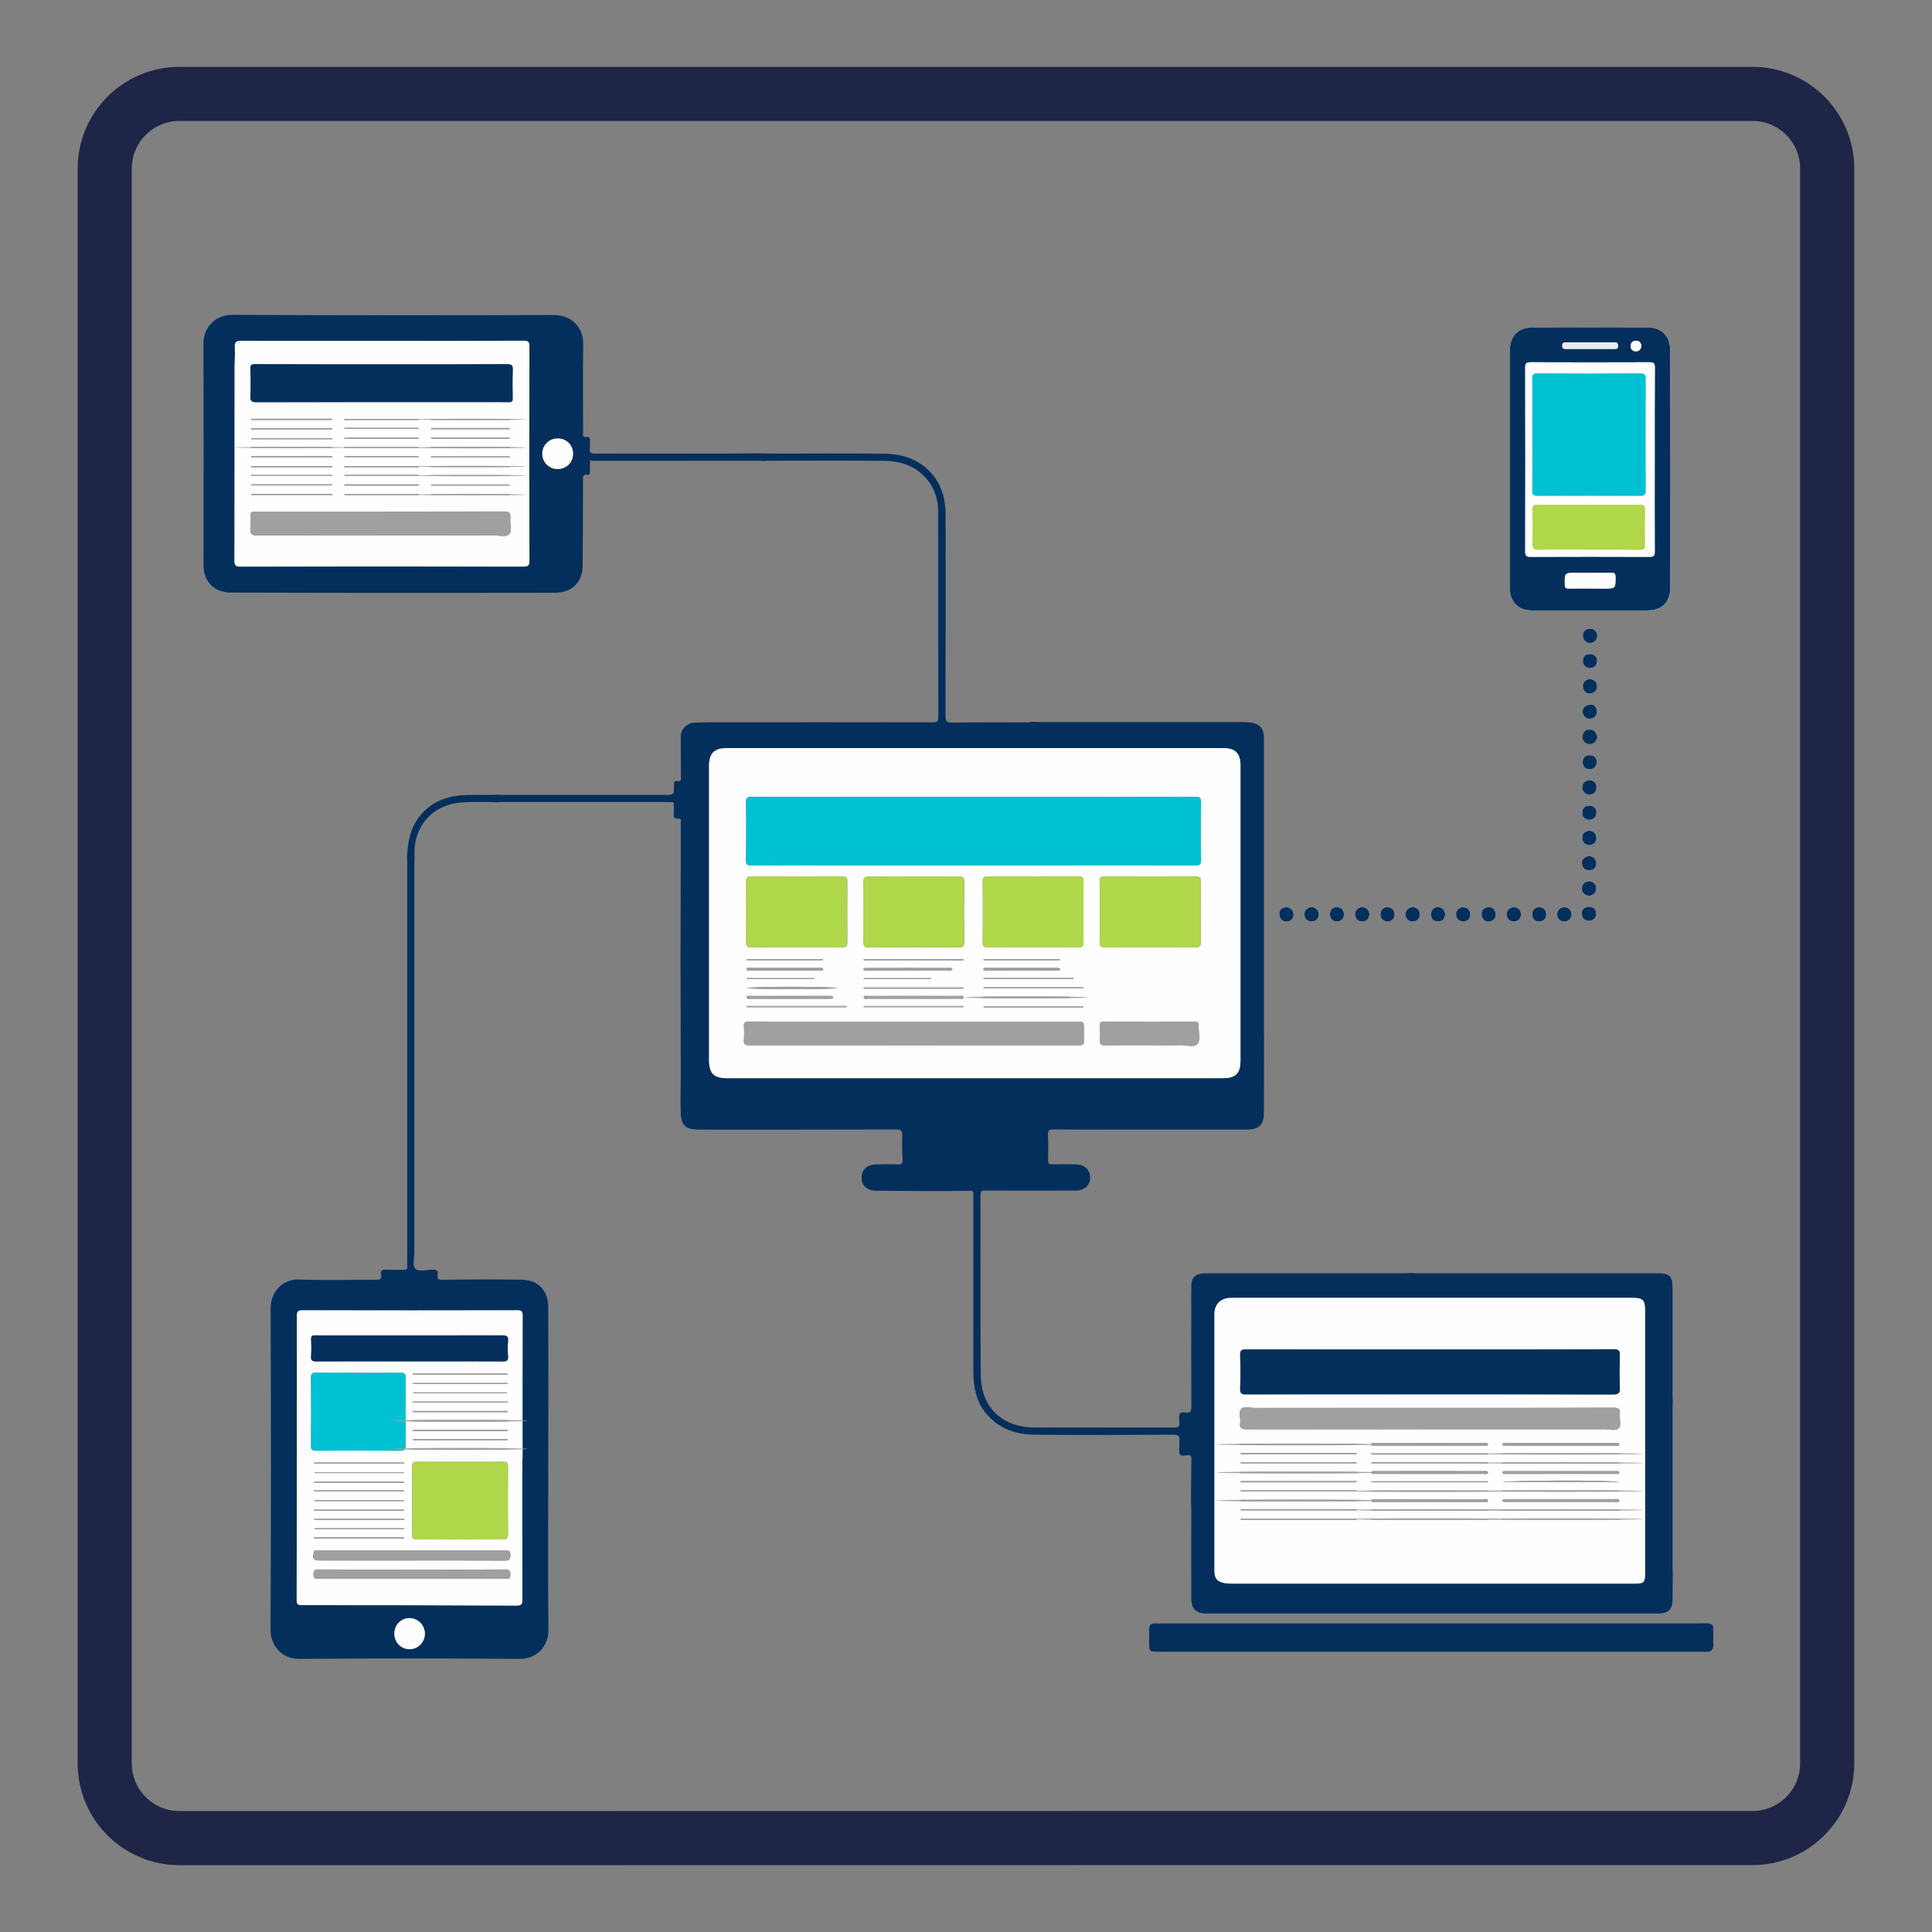 <?xml version="1.0" encoding="utf-8"?>
<!-- Generator: Adobe Illustrator 24.3.0, SVG Export Plug-In . SVG Version: 6.00 Build 0)  -->
<svg version="1.1" id="Layer_1" xmlns="http://www.w3.org/2000/svg" xmlns:xlink="http://www.w3.org/1999/xlink" x="0px" y="0px"
	 viewBox="0 0 250 250" style="enable-background:new 0 0 250 250;" xml:space="preserve">
<rect x="0" y="0" width="250" height="250" fill="#808080" stroke="none"/>
<style type="text/css">
	.st0{fill:none;stroke:#1E2547;stroke-width:7;stroke-miterlimit:10;}
	.st1{fill:#FEFEFE;}
	.st2{fill:#E6EDF0;}
	.st3{fill:#042F5C;}
	.st4{fill:#A0A0A0;}
	.st5{fill:#00C1D2;}
	.st6{fill:#B0D649;}
</style>
<path class="st0" d="M80.56,237.85c-11.71,0-23.41,0-35.12,0H23.22c-5.34,0-9.67-4.33-9.67-9.67V21.82c0-5.34,4.33-9.67,9.67-9.67
	h203.55c5.34,0,9.67,4.33,9.67,9.67v143.65v40.31v22.39c0,5.34-4.33,9.67-9.67,9.67h-18.46c-12.84,0-25.68,0-38.51,0
	C140.06,237.85,110.31,237.85,80.56,237.85z"/>
<g>
	<path class="st1" d="M216.13,60.68c0-5.11,0-10.22,0-15.33c0-1.83-1.1-2.96-2.92-2.96c-4.96-0.01-9.93-0.01-14.89,0
		c-1.84,0-2.93,1.1-2.93,2.94c0,10.27,0,20.54,0,30.81c0,1.76,1.09,2.86,2.84,2.86c4.99,0,9.98,0,14.97,0
		c1.89,0,2.94-1.07,2.94-2.98C216.13,70.9,216.13,65.79,216.13,60.68z M205.97,91.18c-0.77-0.01-1.16,0.33-1.18,0.85
		c-0.02,0.54,0.4,1,0.93,0.97c0.56-0.03,0.9-0.34,0.91-0.91C206.63,91.53,206.34,91.2,205.97,91.18z M205.81,87.88
		c-0.6,0-0.98,0.38-0.99,0.91c-0.01,0.56,0.4,0.99,0.94,0.96c0.57-0.04,0.91-0.41,0.9-0.95C206.66,88.25,206.3,87.92,205.81,87.88z
		 M206.7,82.24c-0.08-0.53-0.37-0.9-0.94-0.89c-0.56,0.01-0.9,0.33-0.93,0.9c-0.03,0.52,0.45,1,0.97,0.95
		C206.35,83.15,206.64,82.8,206.7,82.24z M205.7,86.46c0.62-0.04,0.93-0.37,0.98-0.92c0.04-0.53-0.41-0.93-0.97-0.91
		c-0.59,0.02-0.88,0.37-0.88,0.92C204.83,86.14,205.21,86.4,205.7,86.46z"/>
	<path class="st2" d="M205.66,106.09c0.55-0.06,0.9-0.33,0.92-0.91c0.03-0.56-0.37-0.94-0.94-0.93c-0.6,0.01-0.88,0.37-0.89,0.92
		C204.75,105.73,205.1,106.03,205.66,106.09z M205.57,109.36c0.57,0.01,0.98-0.38,1-0.9c0.02-0.55-0.39-1-0.93-0.97
		c-0.57,0.03-0.9,0.35-0.9,0.92C204.74,109,205.08,109.3,205.57,109.36z M170.66,118.42c0.01-0.58-0.4-1.02-0.89-1.04
		c-0.52-0.02-1,0.44-0.97,0.95c0.04,0.56,0.36,0.91,0.93,0.91C170.29,119.24,170.58,118.88,170.66,118.42z M195.93,117.37
		c-0.56,0.06-0.91,0.34-0.97,0.9c-0.06,0.52,0.4,1,0.93,0.98c0.56-0.03,0.91-0.35,0.92-0.91
		C196.82,117.77,196.47,117.47,195.93,117.37z M205.75,114.03c-0.6-0.02-0.97,0.28-1.05,0.82c-0.08,0.55,0.24,0.92,0.79,1.04
		c0.5,0.11,1.03-0.32,1.06-0.84C206.58,114.48,206.26,114.16,205.75,114.03z M177.21,118.32c-0.08-0.55-0.36-0.9-0.93-0.93
		c-0.52-0.03-0.99,0.46-0.94,0.97c0.05,0.56,0.38,0.9,0.95,0.88C176.85,119.23,177.14,118.86,177.21,118.32z M203.37,118.3
		c-0.09-0.54-0.37-0.89-0.94-0.92c-0.52-0.02-0.99,0.47-0.93,0.98c0.06,0.55,0.39,0.89,0.96,0.87
		C203.03,119.22,203.31,118.86,203.37,118.3z M189.35,119.26c0.54-0.07,0.91-0.35,0.92-0.92c0.01-0.56-0.32-0.9-0.88-0.96
		c-0.51-0.05-1,0.43-0.97,0.94C188.45,118.89,188.78,119.2,189.35,119.26z M182.79,117.37c-0.55,0.09-0.89,0.39-0.91,0.95
		c-0.02,0.53,0.45,0.98,0.99,0.92c0.56-0.06,0.89-0.4,0.87-0.96C183.7,117.72,183.34,117.43,182.79,117.37z M206.56,111.81
		c-0.01-0.66-0.39-1.02-0.92-1.02c-0.56,0-1,0.43-0.94,0.96c0.07,0.55,0.4,0.89,0.97,0.86
		C206.23,112.59,206.54,112.26,206.56,111.81z M173.93,118.35c-0.04-0.55-0.3-0.94-0.87-0.96c-0.55-0.02-0.92,0.26-0.96,0.85
		c-0.04,0.57,0.34,1.01,0.89,1C173.55,119.24,173.84,118.9,173.93,118.35z M165.55,118.13c-0.01,0.72,0.35,1.12,0.88,1.11
		c0.57-0.01,0.9-0.32,0.95-0.88c0.05-0.53-0.4-1.01-0.93-0.98C165.89,117.42,165.57,117.72,165.55,118.13z M187.01,118.32
		c-0.07-0.56-0.35-0.92-0.92-0.94c-0.54-0.02-0.94,0.41-0.91,0.98c0.03,0.59,0.38,0.89,0.93,0.88
		C186.68,119.23,186.95,118.86,187.01,118.32z M205.75,100.95c-0.59,0.01-1,0.42-1.01,0.92c-0.01,0.53,0.46,0.99,0.98,0.94
		c0.55-0.06,0.88-0.37,0.86-0.96C206.57,101.27,206.22,101.01,205.75,100.95z M179.55,119.26c0.56-0.07,0.91-0.38,0.91-0.94
		c0-0.55-0.32-0.9-0.89-0.94c-0.54-0.03-0.94,0.4-0.93,0.96C178.65,118.94,179.01,119.19,179.55,119.26z M199.24,117.38
		c-0.57-0.01-0.97,0.37-0.99,0.89c-0.02,0.57,0.36,1,0.92,0.97c0.57-0.03,0.9-0.37,0.91-0.92
		C200.08,117.78,199.75,117.44,199.24,117.38z M205.61,119.17c0.55-0.04,0.91-0.33,0.92-0.9c0.01-0.56-0.28-0.91-0.87-0.93
		c-0.58-0.02-1.01,0.36-0.98,0.91C204.72,118.81,205.04,119.12,205.61,119.17z M192.59,117.37c-0.53,0.09-0.88,0.35-0.87,0.95
		c0,0.56,0.41,0.98,0.96,0.93c0.56-0.06,0.88-0.41,0.86-0.97C193.51,117.73,193.17,117.41,192.59,117.37z M206.62,98.62
		c-0.05-0.53-0.3-0.89-0.89-0.9c-0.57-0.01-0.9,0.26-0.93,0.85c-0.03,0.57,0.36,0.99,0.9,0.97
		C206.26,99.51,206.57,99.2,206.62,98.62z"/>
	<path class="st3" d="M133.75,93.4c0.29,0.01,0.58,0.04,0.87,0.04c8.74,0,17.48,0,26.22,0c0.34,0,0.68,0.02,1.01,0.06
		c1.14,0.14,1.7,0.79,1.7,1.94c0,12.71,0,25.42,0,38.13c0,0.27,0.01,0.53,0.02,0.8c-0.01,3.22-0.02,6.44-0.02,9.66
		c0,1.5-0.64,2.13-2.17,2.13c-5.28,0-10.56,0-15.84,0c-3.08,0-6.15,0.02-9.23-0.01c-0.59-0.01-0.73,0.18-0.7,0.73
		c0.05,1.09,0.04,2.18,0.02,3.27c-0.01,0.41,0.11,0.53,0.52,0.52c1.02-0.03,2.03-0.03,3.05,0c0.98,0.02,1.62,0.49,1.81,1.26
		c0.29,1.16-0.49,2.13-1.78,2.13c-3.9,0.01-7.8,0.01-11.7,0c-0.39,0-0.66-0.03-0.66,0.54c0.02,7.77-0.02,15.55,0.04,23.32
		c0.03,4.15,2.73,6.76,6.89,6.79c6.05,0.03,12.11,0,18.16,0.02c0.51,0,0.71-0.14,0.64-0.65c-0.02-0.14,0.02-0.29-0.01-0.43
		c-0.11-0.68,0.11-1,0.84-0.87c0.55,0.1,0.73-0.1,0.73-0.69c-0.03-4.31-0.01-8.62-0.01-12.93c0-0.94-0.02-1.89,0.01-2.83
		c0.02-0.95,0.45-1.41,1.39-1.54c0.26-0.04,0.53-0.03,0.8-0.03c8.45,0,16.9,0,25.35,0c0.29,0,0.58-0.02,0.87-0.03
		c0.29,0.01,0.58,0.03,0.87,0.03c10.34,0,20.68,0,31.02,0c1.59,0,1.97,0.37,1.97,1.96c0,4.65,0,9.3,0,13.95
		c0,0.27,0.02,0.53,0.03,0.8c-0.01,0.29-0.03,0.58-0.03,0.87c0,6.78,0,13.57,0,20.35c0,0.29,0.02,0.58,0.03,0.87
		c-0.01,1.14-0.02,2.27-0.03,3.41c-0.01,1.27-0.55,1.81-1.81,1.81c-19.51,0-39.02,0-58.53,0c-1.33,0-1.93-0.6-1.94-1.96
		c-0.01-3.92,0-7.84,0-11.76c0-0.26-0.03-0.53-0.04-0.79c0.02-1.86,0.03-3.72,0.05-5.59c0-0.28-0.09-0.37-0.37-0.38
		c-0.38-0.01-0.91,0.19-1.1-0.1c-0.19-0.29-0.07-0.79-0.08-1.2c0-0.17-0.02-0.34,0-0.51c0.1-0.65-0.13-0.84-0.81-0.84
		c-5.98,0.03-11.96,0.06-17.94,0c-2.48-0.02-4.71-0.82-6.33-2.84c-1.26-1.57-1.58-3.44-1.58-5.38c0-7.46,0-14.91,0-22.37
		c0-0.17-0.01-0.34,0-0.51c0.03-0.33-0.08-0.48-0.44-0.47c-1.43,0.03-2.85,0.04-4.28,0.05c-2.64-0.01-5.27-0.03-7.91-0.05
		c-1.15-0.01-1.87-0.72-1.83-1.78c0.04-0.95,0.75-1.6,1.86-1.63c0.94-0.03,1.89-0.03,2.83,0c0.46,0.02,0.64-0.1,0.61-0.59
		c-0.05-1.01-0.09-2.03-0.04-3.05c0.03-0.68-0.13-0.89-0.85-0.88c-8.47,0.03-16.94,0.02-25.41,0.02c-1.82,0-2.4-0.57-2.4-2.36
		c0-0.34-0.02-0.68-0.03-1.01c0.01-1.28,0.03-2.57,0.03-3.85c0-4.82-0.02-9.64-0.03-14.46c0.01-4.36,0.02-8.72,0.03-13.08
		c0-1.65,0-3.29,0-4.94c0-0.23,0.13-0.61-0.33-0.55c-0.61,0.08-0.59-0.28-0.57-0.7c0.02-0.34,0-0.68,0-1.02
		c0.01-0.28-0.04-0.5-0.41-0.38c-0.14-0.01-0.29-0.04-0.43-0.04c-7.2,0-14.4,0-21.6,0c-0.17,0-0.33,0.03-0.5,0.04
		c-1.45-0.07-2.89-0.07-4.34,0.01c-3.91,0.2-6.5,3.09-6.26,6.99c-0.01,0.29-0.03,0.58-0.03,0.87c0,16.76,0,33.52,0,50.28
		c0,0.75-0.27,1.75,0.11,2.18c0.43,0.48,1.46,0.15,2.22,0.14c0.53-0.01,0.77,0.11,0.68,0.67c-0.05,0.36-0.04,0.65,0.5,0.64
		c2.28-0.04,4.55-0.03,6.83-0.04c1.18,0.01,2.37,0.02,3.55,0.03c2.07,0.02,3.43,1.4,3.43,3.47c0.01,3.65,0.01,7.3,0.02,10.95
		c-0.01,3.34-0.02,6.68-0.02,10.03c0,6.97-0.04,13.95,0.02,20.92c0.02,1.97-1.42,3.71-3.71,3.7c-9.49-0.07-18.99-0.07-28.48,0
		c-2.21,0.02-3.78-1.6-3.76-3.79c0.07-13.85,0.06-27.71,0.01-41.56c-0.01-2.03,1.42-3.83,3.74-3.74c3.29,0.12,6.59,0.02,9.88,0.04
		c0.54,0,0.77-0.13,0.67-0.68c-0.1-0.52,0.13-0.66,0.63-0.63c0.75,0.04,1.5-0.01,2.25,0.02c0.43,0.02,0.56-0.14,0.51-0.54
		c-0.02-0.17,0-0.34,0-0.51c0-17.22,0-34.44,0-51.66c0-0.26-0.03-0.53-0.04-0.79c0.04-0.43,0.08-0.86,0.13-1.29
		c0.38-3.68,2.9-6.18,6.56-6.58c1.64-0.18,3.28-0.02,4.92-0.12c0.27,0.01,0.53,0.03,0.8,0.03c6.99,0,13.98,0,20.97,0
		c1.15,0,1.16,0,1.17-1.18c0-0.35-0.04-0.7,0.5-0.61c0.41,0.07,0.41-0.2,0.4-0.49c-0.01-1.72-0.02-3.43-0.02-5.15
		c-0.03-1.04,0.57-1.59,1.48-1.91c0.89-0.02,1.79-0.06,2.68-0.06c9.49,0,18.98-0.01,28.47,0.01c0.5,0,0.7-0.07,0.7-0.65
		c-0.02-8.84-0.01-17.68-0.02-26.51c0-1.38-0.31-2.7-1.11-3.84c-1.45-2.06-3.57-2.83-5.97-2.84c-4.99-0.04-9.98-0.01-14.96-0.01
		c-0.22,0-0.43,0.03-0.65,0.04c-0.14-0.01-0.29-0.04-0.43-0.04c-7.26,0-14.52,0-21.78,0.01c-0.09-0.08-0.14-0.06-0.14,0.06
		c-0.01,0.46-0.03,0.92-0.03,1.38c0,0.22-0.03,0.41-0.3,0.36c-0.57-0.1-0.59,0.22-0.59,0.67c0,3.68-0.02,7.36-0.04,11.04
		c-0.01,2.2-1.38,3.56-3.58,3.56c-3.49,0.01-6.97,0.01-10.46,0.02c-5.13,0-10.27,0-15.4,0c-5.35-0.01-10.7-0.03-16.05-0.04
		c-2.19,0-3.57-1.39-3.57-3.58c0-9.51,0.03-19.03-0.02-28.54c-0.01-2.19,1.48-3.83,3.83-3.82c13.82,0.07,27.65,0.07,41.47,0.02
		c2.18-0.01,3.9,1.42,3.85,3.87c-0.07,3.75-0.02,7.51-0.01,11.26c0,0.26-0.18,0.71,0.37,0.65c0.53-0.06,0.53,0.24,0.51,0.62
		c-0.02,0.29,0.03,0.59-0.01,0.87c-0.08,0.56,0.15,0.67,0.68,0.67c5.5-0.02,10.99-0.01,16.49-0.01c1.55,0,3.1-0.02,4.65-0.03
		c0.73,0.01,1.45,0.03,2.18,0.03c4.69,0,9.39-0.04,14.08,0.02c2.59,0.03,4.9,0.86,6.52,3.04c1.05,1.41,1.42,3.04,1.43,4.77
		c0,8.71,0.01,17.42-0.01,26.14c0,0.65,0.15,0.85,0.83,0.84c3.29-0.04,6.58-0.02,9.87-0.02C133.27,93.44,133.51,93.41,133.75,93.4z
		 M126.11,139.52c10.71,0,21.41,0,32.12,0c1.66,0,2.28-0.62,2.28-2.27c0-12.72,0-25.43,0-38.15c0-1.64-0.65-2.3-2.27-2.3
		c-21.39,0-42.77,0-64.16,0c-1.67,0-2.34,0.67-2.34,2.32c0,12.67,0,25.33,0,38c0,1.8,0.6,2.4,2.39,2.4
		C104.79,139.52,115.45,139.52,126.11,139.52z M185.34,204.92c8.72,0,17.44,0,26.16,0c1.24,0,1.37-0.14,1.37-1.38
		c0-11.29,0-22.58,0-33.86c0-1.49-0.25-1.74-1.72-1.74c-17.15,0-34.3,0-51.45,0c-0.19,0-0.39-0.01-0.58,0.01
		c-1.25,0.08-1.98,0.86-1.98,2.11c0,11.07,0,22.14,0,33.21c0,0.97,0.37,1.42,1.31,1.58c0.33,0.06,0.67,0.07,1.01,0.07
		C168.09,204.92,176.72,204.92,185.34,204.92z M49.45,44.11c-6.08,0-12.16,0.02-18.23-0.02c-0.73,0-0.88,0.2-0.84,0.88
		c0.05,0.87-0.03,1.74-0.03,2.61c0,8.33,0,16.66-0.02,24.99c0,0.62,0.2,0.74,0.78,0.74c12.2-0.02,24.41-0.02,36.61,0
		c0.65,0,0.78-0.17,0.78-0.8c-0.02-9.23-0.02-18.45,0-27.68c0-0.6-0.14-0.75-0.75-0.75C61.65,44.12,55.55,44.11,49.45,44.11z
		 M67.59,188.7c0.01,0,0.02,0,0.02,0c0-6.15-0.01-12.3,0.01-18.45c0-0.52-0.09-0.7-0.66-0.69c-9.28,0.02-18.55,0.02-27.83,0
		c-0.57,0-0.72,0.14-0.72,0.72c0.01,12.26,0,24.51-0.03,36.77c0,0.57,0.17,0.66,0.69,0.66c9.25,0,18.5,0.02,27.75,0.06
		c0.69,0,0.77-0.22,0.77-0.82C67.58,200.86,67.59,194.78,67.59,188.7z M54.98,211.41c0.01-1.1-0.86-2-1.95-2.02
		c-1.1-0.03-1.98,0.84-2,1.96c-0.02,1.17,0.84,2.06,1.97,2.06C54.08,213.41,54.97,212.51,54.98,211.41z M72.17,56.74
		c-1.12,0-1.98,0.84-1.99,1.96c-0.01,1.11,0.86,1.99,1.96,2c1.16,0.01,2.02-0.85,2.02-2C74.15,57.57,73.3,56.74,72.17,56.74z"/>
	<path class="st3" d="M216.13,60.68c0,5.11,0,10.22,0,15.33c0,1.91-1.05,2.98-2.94,2.98c-4.99,0-9.98,0-14.97,0
		c-1.74,0-2.84-1.1-2.84-2.86c0-10.27,0-20.54,0-30.81c0-1.83,1.09-2.94,2.93-2.94c4.96-0.01,9.93-0.01,14.89,0
		c1.82,0,2.92,1.13,2.92,2.96C216.13,50.46,216.13,55.57,216.13,60.68z M214.12,59.47c0-3.97-0.01-7.94,0.01-11.91
		c0-0.54-0.13-0.68-0.68-0.68c-5.13,0.02-10.27,0.02-15.4,0c-0.54,0-0.69,0.12-0.69,0.68c0.02,7.94,0.02,15.88,0,23.82
		c0,0.56,0.16,0.67,0.68,0.67c5.13-0.02,10.27-0.02,15.4,0c0.53,0,0.68-0.11,0.68-0.67C214.1,67.41,214.12,63.44,214.12,59.47z
		 M205.76,76.15c0.61,0,1.21,0,1.82,0c1.49,0,1.47,0,1.47-1.47c0-0.44-0.11-0.58-0.56-0.57c-1.5,0.03-3,0.01-4.5,0.01
		c-1.53,0-1.52,0-1.5,1.5c0,0.4,0.1,0.55,0.52,0.53C203.92,76.13,204.84,76.15,205.76,76.15z M205.76,45.15c1.04,0,2.08-0.01,3.11,0
		c0.3,0,0.5-0.01,0.49-0.41c-0.01-0.37-0.16-0.44-0.48-0.44c-2.08,0.01-4.15,0.01-6.23,0c-0.31,0-0.49,0.05-0.49,0.43
		c0,0.39,0.17,0.42,0.48,0.42C203.68,45.15,204.72,45.15,205.76,45.15z M212.39,44.76c-0.03-0.37-0.21-0.65-0.66-0.66
		c-0.43-0.01-0.7,0.22-0.71,0.65c-0.02,0.42,0.2,0.7,0.65,0.71C212.09,45.46,212.33,45.23,212.39,44.76z"/>
	<path class="st3" d="M220.81,213.75c-0.31-0.01-0.63-0.02-0.94-0.02c-23.32,0-46.64,0-69.95,0c-1.2,0-1.22-0.02-1.22-1.22
		c0-0.56,0.01-1.11,0-1.67c-0.02-0.56,0.24-0.8,0.79-0.77c0.17,0.01,0.34,0,0.51,0c23.27,0,46.54,0,69.81,0
		c0.29,0,0.58-0.02,0.87-0.03c0.98,0.08,1.01,0.12,1.02,1.14c0,0.55-0.03,1.1,0.01,1.65C221.72,213.47,221.43,213.75,220.81,213.75z
		"/>
	<path class="st3" d="M205.97,91.18c0.37,0.02,0.66,0.35,0.66,0.91c0,0.57-0.35,0.88-0.91,0.91c-0.53,0.03-0.95-0.43-0.93-0.97
		C204.82,91.51,205.2,91.16,205.97,91.18z"/>
	<path class="st3" d="M205.81,87.88c0.49,0.05,0.85,0.38,0.85,0.92c0,0.54-0.33,0.9-0.9,0.95c-0.54,0.04-0.95-0.4-0.94-0.96
		C204.83,88.26,205.21,87.87,205.81,87.88z"/>
	<path class="st3" d="M206.7,82.24c-0.06,0.57-0.35,0.91-0.91,0.96c-0.52,0.05-1-0.43-0.97-0.95c0.04-0.57,0.37-0.9,0.93-0.9
		C206.32,81.34,206.61,81.7,206.7,82.24z"/>
	<path class="st3" d="M205.7,86.46c-0.49-0.06-0.87-0.33-0.88-0.91c0-0.56,0.29-0.9,0.88-0.92c0.57-0.02,1.02,0.38,0.97,0.91
		C206.63,86.1,206.32,86.42,205.7,86.46z"/>
	<path class="st3" d="M206.69,95.42c-0.21,0.53-0.5,0.96-1.16,0.84c-0.35-0.06-0.62-0.28-0.71-0.65c-0.12-0.51,0.09-0.89,0.51-1.16
		C206.22,94.39,206.42,94.53,206.69,95.42z"/>
	<path class="st3" d="M205.66,106.09c-0.56-0.05-0.91-0.35-0.91-0.92c0-0.55,0.29-0.9,0.89-0.92c0.58-0.01,0.97,0.37,0.94,0.93
		C206.55,105.76,206.2,106.03,205.66,106.09z"/>
	<path class="st3" d="M205.57,109.36c-0.49-0.07-0.83-0.37-0.83-0.94c0-0.57,0.33-0.89,0.9-0.92c0.54-0.03,0.95,0.41,0.93,0.97
		C206.56,108.98,206.15,109.38,205.57,109.36z"/>
	<path class="st3" d="M170.66,118.42c-0.08,0.46-0.37,0.82-0.94,0.82c-0.57,0-0.89-0.35-0.93-0.91c-0.04-0.52,0.45-0.97,0.97-0.95
		C170.26,117.4,170.67,117.84,170.66,118.42z"/>
	<path class="st3" d="M195.93,117.37c0.54,0.1,0.89,0.4,0.88,0.96c-0.01,0.56-0.36,0.89-0.92,0.91c-0.53,0.03-0.99-0.45-0.93-0.98
		C195.02,117.71,195.37,117.43,195.93,117.37z"/>
	<path class="st3" d="M205.75,114.03c0.51,0.13,0.83,0.44,0.8,1.02c-0.03,0.52-0.56,0.95-1.06,0.84c-0.54-0.11-0.87-0.49-0.79-1.04
		C204.79,114.32,205.16,114.02,205.75,114.03z"/>
	<path class="st3" d="M177.21,118.32c-0.07,0.55-0.36,0.91-0.92,0.92c-0.57,0.01-0.89-0.33-0.95-0.88c-0.05-0.51,0.43-1,0.94-0.97
		C176.85,117.42,177.13,117.77,177.21,118.32z"/>
	<path class="st3" d="M203.37,118.3c-0.06,0.55-0.35,0.92-0.91,0.94c-0.57,0.02-0.9-0.32-0.96-0.87c-0.06-0.51,0.41-1.01,0.93-0.98
		C203,117.41,203.28,117.76,203.37,118.3z"/>
	<path class="st3" d="M189.35,119.26c-0.57-0.06-0.9-0.37-0.94-0.93c-0.03-0.52,0.46-0.99,0.97-0.94c0.56,0.05,0.89,0.4,0.88,0.96
		C190.26,118.91,189.89,119.19,189.35,119.26z"/>
	<path class="st3" d="M182.79,117.37c0.55,0.06,0.91,0.35,0.94,0.91c0.02,0.57-0.31,0.9-0.87,0.96c-0.53,0.06-1.01-0.39-0.99-0.92
		C181.9,117.76,182.24,117.46,182.79,117.37z"/>
	<path class="st3" d="M206.56,111.81c-0.02,0.45-0.34,0.78-0.89,0.8c-0.57,0.03-0.9-0.31-0.97-0.86c-0.06-0.53,0.38-0.96,0.94-0.96
		C206.18,110.79,206.55,111.16,206.56,111.81z"/>
	<path class="st3" d="M173.93,118.35c-0.08,0.55-0.38,0.88-0.95,0.89c-0.55,0.01-0.93-0.43-0.89-1c0.05-0.59,0.41-0.87,0.96-0.85
		C173.62,117.41,173.88,117.81,173.93,118.35z"/>
	<path class="st3" d="M165.55,118.13c0.02-0.41,0.34-0.71,0.9-0.74c0.52-0.03,0.97,0.44,0.93,0.98c-0.05,0.56-0.38,0.88-0.95,0.88
		C165.9,119.25,165.54,118.85,165.55,118.13z"/>
	<path class="st3" d="M187.01,118.32c-0.05,0.53-0.33,0.91-0.9,0.92c-0.55,0.01-0.91-0.29-0.93-0.88c-0.03-0.57,0.37-1,0.91-0.98
		C186.66,117.41,186.94,117.76,187.01,118.32z"/>
	<path class="st3" d="M205.75,100.95c0.46,0.06,0.82,0.31,0.83,0.91c0.01,0.59-0.31,0.9-0.86,0.96c-0.52,0.05-0.98-0.42-0.98-0.94
		C204.75,101.37,205.16,100.96,205.75,100.95z"/>
	<path class="st3" d="M179.55,119.26c-0.54-0.07-0.9-0.32-0.92-0.91c-0.01-0.56,0.39-1,0.93-0.96c0.57,0.03,0.89,0.39,0.89,0.94
		C180.46,118.88,180.11,119.19,179.55,119.26z"/>
	<path class="st3" d="M199.24,117.38c0.51,0.06,0.84,0.4,0.84,0.94c0,0.55-0.34,0.89-0.91,0.92c-0.55,0.03-0.94-0.4-0.92-0.97
		C198.27,117.75,198.67,117.37,199.24,117.38z"/>
	<path class="st3" d="M205.61,119.17c-0.57-0.05-0.9-0.36-0.93-0.92c-0.03-0.55,0.4-0.94,0.98-0.91c0.59,0.02,0.89,0.37,0.87,0.93
		C206.52,118.84,206.16,119.12,205.61,119.17z"/>
	<path class="st3" d="M192.59,117.37c0.58,0.04,0.92,0.35,0.95,0.91c0.02,0.56-0.29,0.91-0.86,0.97c-0.55,0.06-0.96-0.36-0.96-0.93
		C191.71,117.72,192.06,117.46,192.59,117.37z"/>
	<path class="st3" d="M206.62,98.62c-0.05,0.58-0.35,0.89-0.92,0.92c-0.55,0.02-0.93-0.4-0.9-0.97c0.03-0.59,0.36-0.86,0.93-0.85
		C206.32,97.73,206.57,98.09,206.62,98.62z"/>
	<path class="st1" d="M126.11,139.52c-10.66,0-21.31,0-31.97,0c-1.8,0-2.39-0.6-2.39-2.4c0-12.67,0-25.33,0-38
		c0-1.65,0.67-2.32,2.34-2.32c21.39,0,42.77,0,64.16,0c1.62,0,2.27,0.66,2.27,2.3c0,12.72,0,25.43,0,38.15
		c0,1.65-0.63,2.27-2.28,2.27C147.52,139.52,136.81,139.52,126.11,139.52z M126.01,103.12c-9.57,0-19.13,0.01-28.7-0.02
		c-0.65,0-0.8,0.16-0.79,0.8c0.04,2.45,0.04,4.89,0,7.34c-0.01,0.59,0.12,0.77,0.74,0.76c5.59-0.03,11.19-0.02,16.78-0.02
		c13.54,0,27.08,0,40.61,0.01c0.61,0,0.76-0.16,0.75-0.76c-0.04-2.45-0.04-4.89,0-7.34c0.01-0.62-0.12-0.8-0.78-0.8
		C145.09,103.13,135.55,103.12,126.01,103.12z M118.26,132.2c-4.72,0-9.44,0-14.16,0c-2.4,0-4.79,0.01-7.19-0.01
		c-0.51-0.01-0.69,0.15-0.65,0.66c0.04,0.58,0.05,1.16,0,1.74c-0.05,0.57,0.19,0.68,0.71,0.68c14.21-0.01,28.42-0.01,42.63,0
		c0.49,0,0.71-0.11,0.67-0.64c-0.04-0.46-0.01-0.92-0.01-1.38c0-1.04,0-1.04-1.01-1.04C132.25,132.2,125.25,132.2,118.26,132.2z
		 M148.86,122.57c1.96,0,3.92-0.02,5.88,0.01c0.52,0.01,0.65-0.16,0.65-0.66c-0.02-2.61-0.02-5.23,0-7.84c0-0.5-0.12-0.66-0.64-0.66
		c-3.95,0.02-7.89,0.02-11.84,0c-0.48,0-0.61,0.14-0.6,0.61c0.02,2.64,0.02,5.28,0,7.92c-0.01,0.54,0.19,0.63,0.67,0.63
		C144.94,122.56,146.9,122.57,148.86,122.57z M103.15,122.57c1.94,0,3.88-0.02,5.81,0.01c0.55,0.01,0.69-0.16,0.69-0.7
		c-0.03-2.62-0.02-5.23,0-7.85c0-0.47-0.13-0.62-0.61-0.61c-3.95,0.02-7.9,0.02-11.84,0c-0.51,0-0.65,0.14-0.65,0.65
		c0.02,2.62,0.02,5.23,0,7.85c0,0.5,0.13,0.67,0.65,0.66C99.18,122.56,101.16,122.57,103.15,122.57z M133.67,122.57
		c1.96,0,3.92-0.01,5.88,0.01c0.45,0,0.64-0.1,0.64-0.6c-0.02-2.66-0.02-5.33,0-7.99c0-0.45-0.15-0.57-0.59-0.57
		c-3.95,0.01-7.89,0.02-11.84,0c-0.5,0-0.6,0.17-0.6,0.63c0.02,2.64,0.02,5.28,0,7.91c0,0.48,0.14,0.62,0.61,0.62
		C129.75,122.56,131.71,122.57,133.67,122.57z M118.26,113.44c-1.94,0-3.87,0.02-5.81-0.01c-0.51-0.01-0.72,0.09-0.71,0.67
		c0.03,2.61,0.03,5.23,0,7.84c0,0.52,0.17,0.65,0.67,0.65c3.9-0.02,7.79-0.02,11.69,0c0.49,0,0.67-0.12,0.67-0.64
		c-0.02-2.64-0.02-5.28,0-7.91c0-0.49-0.16-0.61-0.62-0.6C122.18,113.45,120.22,113.44,118.26,113.44z M148.68,135.25
		c1.36,0,2.71,0.02,4.07-0.01c0.76-0.02,1.8,0.36,2.22-0.17c0.45-0.57,0.09-1.58,0.14-2.4c0.02-0.4-0.17-0.48-0.52-0.48
		c-3.92,0.01-7.84,0.01-11.77,0c-0.39,0-0.51,0.14-0.49,0.51c0.02,0.63,0.04,1.26-0.01,1.89c-0.05,0.58,0.19,0.68,0.71,0.67
		C144.9,135.24,146.79,135.25,148.68,135.25z M118.18,129.24c1.98,0,3.96,0,5.95-0.01c0.2,0,0.54,0.11,0.56-0.16
		c0.02-0.31-0.33-0.19-0.51-0.19c-3.96-0.01-7.93-0.01-11.89,0c-0.19,0-0.53-0.12-0.52,0.19c0.01,0.28,0.35,0.16,0.55,0.16
		C114.26,129.25,116.22,129.24,118.18,129.24z M123.25,125.42c-0.16-0.28-0.43-0.17-0.65-0.17c-3.41-0.01-6.81-0.01-10.22,0
		c-0.17,0-0.34,0-0.51,0.02c-0.05,0.01-0.13,0.08-0.14,0.13c-0.03,0.11,0.06,0.18,0.16,0.19c0.14,0.02,0.29,0.02,0.43,0.02
		c3.43,0,6.86,0,10.29-0.01C122.83,125.6,123.11,125.73,123.25,125.42z M96.58,129.07c0.17,0.28,0.44,0.17,0.66,0.17
		c3.31,0.01,6.62,0.01,9.93,0c0.14,0,0.29,0,0.43-0.01c0.1,0,0.2-0.04,0.21-0.15c0.02-0.16-0.12-0.19-0.24-0.2
		c-0.12-0.01-0.24-0.01-0.36-0.01c-3.33,0-6.67,0-10,0.01C97,128.89,96.72,128.76,96.58,129.07z M127.23,128.97
		c0,0.06,0,0.12,0,0.18c3.71,0,7.43,0,11.14,0c0-0.06,0-0.12,0-0.18C134.65,128.97,130.94,128.97,127.23,128.97z M96.58,125.43
		c0.1,0.23,0.32,0.17,0.5,0.17c2.98,0,5.95,0,8.93,0c0.12,0,0.24,0,0.36-0.02c0.1-0.02,0.19-0.08,0.15-0.19
		c-0.02-0.06-0.09-0.12-0.15-0.13c-0.14-0.02-0.29-0.02-0.43-0.02c-2.93,0-5.86,0-8.79,0C96.96,125.25,96.71,125.15,96.58,125.43z
		 M127.22,125.42c0.15,0.3,0.42,0.18,0.64,0.18c2.9,0.01,5.81,0.01,8.71,0c0.14,0,0.29,0,0.43-0.02c0.1-0.01,0.19-0.08,0.16-0.19
		c-0.01-0.06-0.09-0.12-0.15-0.13c-0.14-0.02-0.29-0.02-0.43-0.02c-2.93,0-5.86,0-8.78,0C127.6,125.25,127.36,125.16,127.22,125.42z
		 M127.27,127.75c0,0.05,0,0.1,0,0.15c4.3,0,8.6,0,12.9,0c0-0.05,0-0.1,0-0.15C135.87,127.75,131.57,127.75,127.27,127.75z
		 M111.77,124.12c0,0.05,0,0.1,0,0.15c4.3,0,8.6,0,12.9,0c0-0.05,0-0.1,0-0.15C120.37,124.12,116.07,124.12,111.77,124.12z
		 M124.67,127.93c0-0.05,0-0.1,0-0.15c-4.3,0-8.6,0-12.9,0c0,0.05,0,0.1,0,0.15C116.07,127.93,120.37,127.93,124.67,127.93z
		 M111.77,130.19c0,0.05,0,0.09,0,0.14c4.3,0,8.6,0,12.9,0c0-0.05,0-0.09,0-0.14C120.37,130.19,116.07,130.19,111.77,130.19z
		 M96.63,130.18c0,0.05,0,0.1,0,0.15c4.31,0,8.62,0,12.92,0c0-0.05,0-0.1,0-0.15C105.25,130.18,100.94,130.18,96.63,130.18z
		 M140.17,130.36c0-0.04,0-0.09,0-0.13c-4.3,0-8.6,0-12.9,0c0,0.04,0,0.09,0,0.13C131.57,130.36,135.87,130.36,140.17,130.36z
		 M108.36,127.85c-0.55-0.21-11.16-0.22-11.73,0C97.18,128.05,107.79,128.05,108.36,127.85z M127.27,126.55c0,0.05,0,0.1,0.01,0.14
		c3.88,0,7.76,0,11.64,0c0-0.05,0-0.1,0-0.14C135.03,126.55,131.15,126.55,127.27,126.55z M96.62,124.11c0,0.05,0,0.1,0,0.15
		c3.29,0,6.58,0,9.88,0c0-0.05,0-0.1,0-0.15C103.2,124.11,99.91,124.11,96.62,124.11z M127.27,124.11c0,0.05,0,0.1,0,0.14
		c3.29,0,6.58,0,9.87,0c0-0.05,0-0.1,0-0.14C133.85,124.11,130.56,124.11,127.27,124.11z M96.63,126.57c0,0.04,0,0.08,0.01,0.12
		c2.9,0,5.8,0,8.7,0c0-0.04,0-0.08,0-0.12C102.43,126.57,99.53,126.57,96.63,126.57z M111.77,126.57c0,0.04,0,0.08,0.01,0.12
		c2.89,0,5.79,0,8.68,0c0-0.04,0-0.08,0-0.12C117.56,126.57,114.66,126.57,111.77,126.57z"/>
	<path class="st1" d="M185.34,204.92c-8.62,0-17.25,0-25.87,0c-0.34,0-0.68-0.01-1.01-0.07c-0.95-0.16-1.31-0.61-1.31-1.58
		c0-11.07,0-22.14,0-33.21c0-1.25,0.73-2.03,1.98-2.11c0.19-0.01,0.39-0.01,0.58-0.01c17.15,0,34.3,0,51.45,0
		c1.46,0,1.72,0.25,1.72,1.74c0,11.29,0,22.58,0,33.86c0,1.24-0.14,1.38-1.37,1.38C202.78,204.92,194.06,204.92,185.34,204.92z
		 M185.06,174.62c-7.94,0-15.88,0.01-23.82-0.02c-0.67,0-0.79,0.19-0.77,0.8c0.05,1.43,0.05,2.86,0,4.28
		c-0.02,0.61,0.15,0.75,0.75,0.75c6.22-0.02,12.44-0.01,18.66-0.01c9.61,0,19.22-0.01,28.83,0.02c0.77,0,0.92-0.22,0.89-0.93
		c-0.06-1.35-0.05-2.71,0-4.07c0.02-0.62-0.1-0.85-0.8-0.85C200.89,174.64,192.97,174.62,185.06,174.62z M185.05,182.18
		c-7.55,0-15.1,0-22.66,0c-0.6,0-1.38-0.26-1.76,0.1c-0.42,0.4-0.07,1.19-0.16,1.81c-0.11,0.72,0.19,0.86,0.87,0.86
		c15.42-0.02,30.84-0.01,46.26-0.02c0.63,0,1.43,0.26,1.83-0.11c0.44-0.41,0.07-1.24,0.16-1.88c0.1-0.67-0.19-0.79-0.81-0.79
		C200.88,182.19,192.97,182.18,185.05,182.18z M201.98,190.72c2.05,0,4.11,0,6.16,0c0.31,0,0.63,0.01,0.94,0
		c0.17-0.01,0.45,0.09,0.45-0.19c0-0.22-0.26-0.15-0.42-0.16c-0.07-0.01-0.14,0-0.22,0c-4.62,0-9.23,0-13.85,0
		c-0.05,0-0.1-0.01-0.14,0c-0.18,0.03-0.47-0.09-0.49,0.17c-0.02,0.28,0.28,0.17,0.45,0.19c0.12,0.02,0.24,0,0.36,0
		C197.49,190.72,199.73,190.72,201.98,190.72z M192.58,190.54c-0.16-0.29-0.43-0.17-0.65-0.18c-4.64-0.01-9.28-0.01-13.92,0
		c-0.14,0-0.29,0-0.43,0.02c-0.06,0.01-0.13,0.08-0.15,0.13c-0.04,0.11,0.05,0.18,0.15,0.19c0.14,0.02,0.29,0.02,0.43,0.02
		c4.64,0,9.28,0,13.92,0C192.16,190.72,192.43,190.83,192.58,190.54z M192.58,194.17c-0.16-0.28-0.43-0.17-0.65-0.17
		c-4.62-0.01-9.23-0.01-13.85-0.01c-0.14,0-0.29,0-0.43,0.01c-0.1,0-0.2,0.04-0.22,0.15c-0.02,0.16,0.11,0.19,0.23,0.2
		c0.12,0.01,0.24,0.01,0.36,0.01c4.64,0,9.28,0,13.92-0.01C192.16,194.35,192.44,194.47,192.58,194.17z M192.58,186.91
		c-0.17-0.32-0.47-0.18-0.71-0.18c-4.59-0.01-9.18-0.01-13.78-0.01c-0.14,0-0.29,0-0.43,0.01c-0.12,0.01-0.25,0.04-0.24,0.2
		c0.01,0.11,0.12,0.15,0.22,0.15c0.14,0.01,0.29,0.01,0.43,0.01c4.62,0,9.23,0,13.85-0.01C192.15,187.08,192.42,187.2,192.58,186.91
		z M209.58,194.15c-0.19-0.25-0.48-0.16-0.72-0.16c-4.59-0.01-9.18,0-13.78,0c-0.17,0-0.34,0-0.51,0.02
		c-0.1,0.01-0.19,0.08-0.16,0.19c0.01,0.06,0.09,0.12,0.15,0.13c0.14,0.02,0.29,0.02,0.43,0.02c4.66,0,9.33,0,13.99,0
		C209.19,194.35,209.44,194.45,209.58,194.15z M209.58,186.88c-0.2-0.25-0.48-0.15-0.72-0.15c-4.59-0.01-9.18,0-13.78,0
		c-0.17,0-0.34,0-0.51,0.02c-0.1,0.01-0.19,0.08-0.15,0.19c0.02,0.06,0.09,0.12,0.15,0.13c0.14,0.02,0.29,0.02,0.43,0.02
		c4.66,0,9.33,0,13.99,0C209.19,187.08,209.44,187.18,209.58,186.88z M160.52,194.08c0,0.06,0,0.12,0,0.18c5.02,0,10.04,0,15.06,0
		c0-0.06,0-0.12,0-0.18C170.56,194.08,165.54,194.08,160.52,194.08z M175.58,190.63c0-0.06,0-0.12,0-0.17c-5.02,0-10.04,0-15.06,0
		c0,0.06,0,0.12,0,0.17C165.54,190.63,170.56,190.63,175.58,190.63z M175.58,186.99c0-0.06,0-0.12,0-0.18c-5.02,0-10.04,0-15.06,0
		c0,0.06,0,0.12,0,0.18C165.54,186.99,170.56,186.99,175.58,186.99z M177.46,195.33c0,0.05,0,0.09,0,0.14c5.03,0,10.05,0,15.08,0
		c0-0.05,0-0.09,0-0.14C187.51,195.33,182.49,195.33,177.46,195.33z M177.46,196.5c0,0.05,0,0.1,0,0.15c5.03,0,10.06,0,15.09,0
		c0-0.05,0-0.1,0-0.15C187.52,196.5,182.49,196.5,177.46,196.5z M209.53,196.64c0-0.05,0-0.1,0-0.14c-5.03,0-10.06,0-15.09,0
		c0,0.05,0,0.1,0,0.14C199.47,196.64,204.5,196.64,209.53,196.64z M209.52,195.46c0-0.05,0-0.09,0-0.14c-5.02,0-10.05,0-15.07,0
		c0,0.05,0,0.09,0,0.14C199.47,195.46,204.49,195.46,209.52,195.46z M194.44,188.05c0,0.05,0,0.1,0,0.15c5.02,0,10.05,0,15.07,0
		c0-0.05,0-0.1,0-0.15C204.49,188.05,199.47,188.05,194.44,188.05z M177.46,189.22c0,0.04,0,0.09,0,0.13c5.03,0,10.06,0,15.09,0
		c0-0.04,0-0.09,0-0.13C187.52,189.22,182.49,189.22,177.46,189.22z M209.53,189.38c0-0.05,0-0.1,0-0.14c-5.03,0-10.06,0-15.09,0
		c0,0.05,0,0.1,0,0.14C199.47,189.38,204.5,189.38,209.53,189.38z M177.46,191.68c0,0.04,0,0.09,0,0.13c5.02,0,10.05,0,15.07,0
		c0-0.04,0-0.09,0-0.13C187.51,191.68,182.49,191.68,177.46,191.68z M192.55,193.02c0-0.05,0-0.1,0-0.15c-5.03,0-10.06,0-15.09,0
		c0,0.05,0,0.1,0,0.15C182.49,193.02,187.52,193.02,192.55,193.02z M209.53,193.01c0-0.05,0-0.1,0-0.15c-5.03,0-10.06,0-15.09,0
		c0,0.05,0,0.1,0,0.15C199.47,193.01,204.5,193.01,209.53,193.01z M192.53,188.21c0-0.05,0-0.1,0-0.15c-5.02,0-10.05,0-15.07,0
		c0,0.05,0,0.1,0,0.15C182.49,188.21,187.51,188.21,192.53,188.21z M209.49,191.8c-1.27-0.35-14.71-0.23-15.01,0
		C199.46,191.8,204.48,191.8,209.49,191.8z M160.54,189.23c0,0.04,0,0.08,0,0.12c5,0,10,0,15,0c0-0.04,0-0.08,0-0.12
		C170.55,189.23,165.54,189.23,160.54,189.23z M160.55,195.29c0,0.05,0,0.1,0,0.15c4.99,0,9.99,0,14.98,0c0-0.05,0-0.1,0-0.15
		C170.54,195.29,165.55,195.29,160.55,195.29z M160.55,188.03c0,0.05,0,0.1,0,0.15c4.99,0,9.99,0,14.98,0c0-0.05,0-0.1,0-0.15
		C170.54,188.03,165.55,188.03,160.55,188.03z M175.55,196.66c0-0.05,0-0.1,0-0.15c-5,0-10,0-15,0c0,0.05,0,0.1,0,0.15
		C165.55,196.66,170.55,196.66,175.55,196.66z M160.55,191.66c0,0.05,0,0.1,0,0.15c4.99,0,9.99,0,14.98,0c0-0.05,0-0.1,0-0.15
		C170.54,191.66,165.55,191.66,160.55,191.66z M160.55,192.85c0,0.05,0,0.1,0,0.15c5,0,10,0,15,0c0-0.05,0-0.1,0-0.15
		C170.55,192.85,165.55,192.85,160.55,192.85z"/>
	<path class="st1" d="M49.45,44.11c6.1,0,12.2,0.01,18.31-0.02c0.6,0,0.75,0.14,0.75,0.75c-0.02,9.23-0.02,18.45,0,27.68
		c0,0.63-0.13,0.8-0.78,0.8c-12.2-0.02-24.41-0.02-36.61,0c-0.58,0-0.78-0.12-0.78-0.74c0.02-8.33,0.01-16.66,0.02-24.99
		c0-0.87,0.08-1.74,0.03-2.61c-0.04-0.68,0.11-0.88,0.84-0.88C37.29,44.13,43.37,44.11,49.45,44.11z M49.46,47.14
		c-5.47,0-10.94,0.01-16.41-0.01c-0.5,0-0.67,0.1-0.65,0.63c0.04,1.16,0.06,2.33,0,3.48c-0.04,0.7,0.21,0.82,0.85,0.81
		c9.92-0.02,19.84-0.01,29.77-0.01c0.94,0,1.89-0.02,2.83,0.01c0.38,0.01,0.5-0.11,0.5-0.49c-0.02-1.21-0.04-2.42,0.01-3.63
		c0.02-0.61-0.1-0.81-0.77-0.8C60.2,47.15,54.83,47.14,49.46,47.14z M49.15,69.27c4.89,0,9.78,0.01,14.67-0.01
		c0.71,0,1.64,0.32,2.09-0.16c0.41-0.44,0.05-1.34,0.13-2.04c0.08-0.7-0.15-0.88-0.86-0.88c-10.63,0.02-21.26,0.02-31.88,0.02
		c-0.12,0-0.24,0.01-0.36,0c-0.37-0.04-0.52,0.11-0.51,0.49c0.02,0.58,0.05,1.17-0.01,1.74c-0.06,0.65,0.15,0.86,0.83,0.85
		C38.55,69.26,43.85,69.27,49.15,69.27z M32.49,61.47c0,0.04,0,0.09,0,0.13c3.5,0,7,0,10.5,0c0-0.04,0-0.09,0-0.13
		C39.49,61.47,35.99,61.47,32.49,61.47z M42.98,59.19c0-0.05,0-0.1,0-0.15c-3.49,0-6.98,0-10.48,0c0,0.05,0,0.1,0,0.15
		C36,59.19,39.49,59.19,42.98,59.19z M32.51,63.91c0,0.05,0,0.09,0.01,0.14c3.49,0,6.98,0,10.48,0c0-0.05,0-0.09,0-0.14
		C39.49,63.91,36,63.91,32.51,63.91z M32.49,54.19c0,0.05,0,0.1,0,0.15c3.5,0,7,0,10.49,0c0-0.05,0-0.1,0-0.15
		C39.49,54.19,35.99,54.19,32.49,54.19z M42.98,62.81c0-0.05,0-0.09-0.01-0.14c-3.49,0-6.98,0-10.47,0c0,0.05,0,0.09,0,0.14
		C36,62.81,39.49,62.81,42.98,62.81z M32.49,57.84c0,0.04,0,0.08,0,0.12c3.5,0,7,0,10.5,0c0-0.04,0-0.08,0-0.12
		C39.49,57.84,35.99,57.84,32.49,57.84z M42.98,56.83c0-0.05,0-0.09,0-0.14c-3.49,0-6.98,0-10.47,0c0,0.05,0,0.09,0,0.14
		C36,56.83,39.49,56.83,42.98,56.83z M42.98,55.56c0-0.05,0-0.1-0.01-0.15c-3.49,0-6.98,0-10.48,0c0,0.05,0,0.1,0,0.15
		C36,55.56,39.49,55.56,42.98,55.56z M42.98,60.45c0-0.05,0-0.1,0-0.15c-3.49,0-6.98,0-10.48,0c0,0.05,0,0.1,0,0.15
		C36,60.45,39.49,60.45,42.98,60.45z M65.96,57.99c0-0.05,0-0.1,0-0.15c-3.39,0-6.79,0-10.18,0c0,0.05,0,0.1,0,0.15
		C59.17,57.99,62.57,57.99,65.96,57.99z M65.95,59.19c0-0.05,0-0.09-0.01-0.14c-3.39,0-6.77,0-10.16,0c0,0.05,0,0.09,0,0.14
		C59.18,59.19,62.56,59.19,65.95,59.19z M55.79,60.3c0,0.04,0,0.09,0,0.13c3.39,0,6.77,0,10.16,0c0-0.04,0-0.09,0-0.13
		C62.56,60.3,59.18,60.3,55.79,60.3z M55.78,61.48c0,0.04,0,0.08,0,0.12c3.39,0,6.79,0,10.18,0c0-0.04,0-0.08,0-0.12
		C62.57,61.48,59.17,61.48,55.78,61.48z M65.95,62.83c0-0.05,0-0.09-0.01-0.14c-3.39,0-6.77,0-10.16,0c0,0.05,0,0.09,0,0.14
		C59.18,62.83,62.56,62.83,65.95,62.83z M65.95,64.08c0-0.04,0-0.08,0-0.13c-3.39,0-6.77,0-10.16,0c0,0.04,0,0.08,0,0.13
		C59.18,64.08,62.56,64.08,65.95,64.08z M55.78,54.21c0,0.04,0,0.08,0,0.13c3.39,0,6.79,0,10.18,0c0-0.04,0-0.08,0-0.13
		C62.57,54.21,59.17,54.21,55.78,54.21z M65.95,55.54c0-0.05,0-0.1,0-0.15c-3.39,0-6.77,0-10.16,0c0,0.05,0,0.1,0,0.15
		C59.18,55.54,62.56,55.54,65.95,55.54z M55.79,56.64c0,0.05,0,0.1,0,0.15c3.39,0,6.78,0,10.16,0c0-0.05,0-0.1,0-0.15
		C62.57,56.64,59.18,56.64,55.79,56.64z M44.58,55.36c0,0.05,0,0.09,0,0.14c3.2,0,6.4,0,9.6,0c0-0.05,0-0.09,0-0.14
		C50.97,55.36,47.78,55.36,44.58,55.36z M54.17,60.47c0-0.05,0-0.09,0-0.14c-3.2,0-6.4,0-9.6,0c0,0.05,0,0.09,0,0.14
		C47.78,60.47,50.97,60.47,54.17,60.47z M44.57,61.46c0,0.05,0,0.09,0,0.14c3.2,0,6.41,0,9.61,0c0-0.05,0-0.09,0-0.14
		C50.98,61.46,47.77,61.46,44.57,61.46z M54.18,62.83c0-0.05,0-0.1-0.01-0.15c-3.2,0-6.4,0-9.6,0c0,0.05,0,0.1,0,0.15
		C47.77,62.83,50.97,62.83,54.18,62.83z M54.17,64.1c0-0.05,0-0.1,0-0.15c-3.2,0-6.4,0-9.6,0c0,0.05,0,0.1,0,0.15
		C47.78,64.1,50.97,64.1,54.17,64.1z M44.58,59c0,0.05,0,0.1,0,0.15c3.2,0,6.4,0,9.6,0c0-0.05,0-0.1,0-0.15
		C50.97,59,47.78,59,44.58,59z M44.56,54.2c0,0.05,0,0.1,0,0.15c3.21,0,6.41,0,9.62,0c0-0.05,0-0.1,0-0.15
		C50.98,54.2,47.77,54.2,44.56,54.2z M44.57,56.64c0,0.05,0,0.1,0.01,0.15c3.2,0,6.4,0,9.6,0c0-0.05,0-0.1,0-0.15
		C50.97,56.64,47.77,56.64,44.57,56.64z M54.18,58c0-0.05,0-0.1,0-0.15c-3.2,0-6.41,0-9.61,0c0,0.05,0,0.1,0,0.15
		C47.77,58,50.98,58,54.18,58z"/>
	<path class="st1" d="M67.59,188.7c0,6.08-0.01,12.16,0.01,18.24c0,0.6-0.09,0.82-0.77,0.82c-9.25-0.05-18.5-0.06-27.75-0.06
		c-0.52,0-0.69-0.09-0.69-0.66c0.03-12.26,0.03-24.51,0.03-36.77c0-0.58,0.15-0.72,0.72-0.72c9.28,0.02,18.55,0.02,27.83,0
		c0.57,0,0.66,0.18,0.66,0.69c-0.02,6.15-0.01,12.3-0.01,18.45C67.61,188.7,67.6,188.7,67.59,188.7z M59.53,189.16
		c-1.86,0-3.72,0.01-5.59-0.01c-0.45,0-0.64,0.1-0.63,0.6c0.02,2.95,0.02,5.9,0,8.85c0,0.49,0.17,0.6,0.63,0.6
		c3.72-0.01,7.45-0.02,11.17,0c0.46,0,0.62-0.11,0.62-0.6c-0.02-2.95-0.02-5.9,0-8.85c0-0.49-0.15-0.61-0.62-0.6
		C63.26,189.17,61.4,189.16,59.53,189.16z M46.39,177.64c-1.82,0-3.63,0.02-5.45-0.01c-0.52-0.01-0.71,0.1-0.7,0.67
		c0.03,2.91,0.03,5.81,0,8.72c0,0.53,0.11,0.7,0.67,0.7c3.61-0.03,7.22-0.02,10.83,0c0.54,0,0.76-0.11,0.75-0.71
		c-0.03-2.91-0.03-5.81,0-8.72c0-0.51-0.14-0.66-0.65-0.65C50.03,177.66,48.21,177.65,46.39,177.64z M53.01,176.16
		c4.02,0,8.04-0.01,12.06,0.01c0.55,0,0.71-0.14,0.67-0.68c-0.05-0.65-0.06-1.31,0-1.96c0.06-0.63-0.18-0.74-0.76-0.74
		c-7.24,0.02-14.48,0.01-21.72,0.01c-0.82,0-1.65,0.02-2.47-0.01c-0.42-0.01-0.55,0.12-0.53,0.53c0.03,0.73,0.05,1.46-0.01,2.18
		c-0.05,0.58,0.18,0.67,0.7,0.67C44.97,176.15,48.99,176.16,53.01,176.16z M53.3,201.93c4.02,0,8.03-0.01,12.05,0.01
		c0.55,0,0.68-0.16,0.7-0.7c0.02-0.65-0.33-0.61-0.77-0.61c-7.99,0.01-15.97,0-23.96,0c-0.15,0-0.29,0-0.44,0
		c-0.21,0-0.27,0.11-0.31,0.31c-0.14,0.8,0,0.98,0.82,0.98C45.36,201.93,49.33,201.93,53.3,201.93z M53.3,203.1
		c-1.28,0-2.57,0-3.85,0c-2.74,0-5.47,0.01-8.21-0.01c-0.48,0-0.67,0.09-0.68,0.63c-0.01,0.61,0.31,0.58,0.73,0.58
		c8.01-0.01,16.02,0,24.04,0c0.12,0,0.24-0.01,0.36,0c0.25,0.01,0.32-0.13,0.34-0.36c0.07-0.58-0.05-0.85-0.75-0.85
		C61.29,203.12,57.29,203.1,53.3,203.1z M65.7,183.94c0-0.06,0-0.12,0-0.18c-4.11,0-8.21,0-12.32,0c0,0.06,0,0.12,0,0.18
		C57.49,183.94,61.59,183.94,65.7,183.94z M65.7,187.58c0-0.06,0-0.12,0-0.18c-4.11,0-8.21,0-12.32,0c0,0.06,0,0.12,0,0.18
		C57.49,187.58,61.6,187.58,65.7,187.58z M65.67,185.18c0-0.05,0-0.1,0-0.15c-4.08,0-8.17,0-12.25,0c0,0.05,0,0.1,0,0.15
		C57.5,185.18,61.59,185.18,65.67,185.18z M65.66,186.37c0-0.05,0-0.1,0-0.15c-4.08,0-8.15,0-12.23,0c0,0.05,0,0.1,0,0.15
		C57.51,186.37,61.58,186.37,65.66,186.37z M65.67,179.09c0-0.04,0-0.09-0.01-0.13c-4.08,0-8.15,0-12.23,0c0,0.04,0,0.09,0,0.13
		C57.51,179.09,61.59,179.09,65.67,179.09z M53.42,177.73c0,0.05,0,0.09,0,0.14c4.08,0,8.17,0,12.25,0c0-0.05,0-0.09,0-0.14
		C61.59,177.73,57.5,177.73,53.42,177.73z M53.42,181.37c0,0.05,0,0.1,0,0.14c4.08,0,8.17,0,12.25,0c0-0.05,0-0.1,0-0.14
		C61.59,181.37,57.5,181.37,53.42,181.37z M65.66,182.73c0-0.05,0-0.1-0.01-0.15c-4.08,0-8.15,0-12.23,0c0,0.05,0,0.1,0,0.15
		C57.51,182.73,61.58,182.73,65.66,182.73z M52.29,195.49c0-0.05,0-0.09,0-0.14c-3.88,0-7.76,0-11.64,0c0,0.05,0,0.09,0,0.14
		C44.53,195.49,48.41,195.49,52.29,195.49z M52.29,191.86c0-0.05,0-0.09,0-0.14c-3.88,0-7.76,0-11.64,0c0,0.05,0,0.09,0,0.14
		C44.53,191.86,48.41,191.86,52.29,191.86z M52.31,196.66c0-0.04,0-0.09,0-0.13c-3.89,0-7.78,0-11.66,0c0,0.04,0,0.09,0,0.13
		C44.53,196.66,48.42,196.66,52.31,196.66z M40.65,198.93c0,0.05,0,0.1,0.01,0.15c3.88,0,7.76,0,11.64,0c0-0.05,0-0.1,0-0.15
		C48.41,198.93,44.53,198.93,40.65,198.93z M40.64,192.85c0,0.05,0,0.1,0,0.15c3.89,0,7.78,0,11.66,0c0-0.05,0-0.1,0-0.15
		C48.42,192.85,44.53,192.85,40.64,192.85z M52.31,189.39c0-0.05,0-0.09,0-0.14c-3.89,0-7.78,0-11.66,0c0,0.05,0,0.09,0,0.14
		C44.53,189.39,48.42,189.39,52.31,189.39z M65.61,180.29c0-0.04,0-0.07,0.01-0.11c-4.05,0-8.1,0-12.14,0c0,0.04,0,0.07,0,0.11
		C57.52,180.29,61.57,180.29,65.61,180.29z M52.25,190.61c0-0.04,0-0.07,0-0.11c-3.85,0-7.71,0-11.56,0c0,0.04,0,0.07,0,0.11
		C44.54,190.61,48.39,190.61,52.25,190.61z M52.25,194.24c0-0.04,0-0.07,0-0.11c-3.85,0-7.7,0-11.55,0c0,0.04,0,0.07,0,0.11
		C44.55,194.24,48.4,194.24,52.25,194.24z M40.71,197.75c-0.01,0.04-0.02,0.07-0.03,0.11c3.86,0,7.72,0,11.58,0
		c0-0.04,0-0.07,0-0.11C48.41,197.75,44.56,197.75,40.71,197.75z"/>
	<path class="st1" d="M54.98,211.41c-0.01,1.1-0.9,2-1.98,1.99c-1.13,0-1.98-0.89-1.97-2.06c0.02-1.11,0.9-1.98,2-1.96
		C54.12,209.41,54.98,210.31,54.98,211.41z"/>
	<path class="st1" d="M72.17,56.74c1.13,0,1.97,0.83,1.98,1.95c0.01,1.15-0.86,2.01-2.02,2c-1.1-0.01-1.97-0.89-1.96-2
		C70.19,57.58,71.05,56.74,72.17,56.74z"/>
	<path class="st4" d="M76.5,59.61c-0.05,0.02-0.09,0.04-0.14,0.06C76.37,59.55,76.41,59.52,76.5,59.61z"/>
	<path class="st1" d="M214.12,59.47c0,3.97-0.01,7.94,0.01,11.91c0,0.56-0.15,0.67-0.68,0.67c-5.13-0.02-10.27-0.02-15.4,0
		c-0.53,0-0.68-0.11-0.68-0.67c0.02-7.94,0.02-15.88,0-23.82c0-0.55,0.15-0.68,0.69-0.68c5.13,0.02,10.27,0.02,15.4,0
		c0.55,0,0.68,0.13,0.68,0.68C214.11,51.53,214.12,55.5,214.12,59.47z M198.28,56.23c0,2.42,0.02,4.84-0.01,7.26
		c-0.01,0.53,0.11,0.69,0.67,0.69c4.43-0.03,8.86-0.02,13.29,0c0.58,0,0.73-0.16,0.73-0.73c-0.02-4.79-0.02-9.58,0-14.37
		c0-0.62-0.19-0.76-0.78-0.76c-4.4,0.02-8.81,0.03-13.21,0c-0.6,0-0.7,0.2-0.7,0.73C198.29,51.44,198.28,53.84,198.28,56.23z
		 M205.62,71.12c2.2,0,4.4-0.01,6.61,0.01c0.45,0,0.65-0.09,0.64-0.6c-0.03-1.55-0.02-3.1,0-4.65c0.01-0.43-0.12-0.59-0.57-0.59
		c-4.48,0.01-8.95,0.01-13.43,0c-0.45,0-0.58,0.15-0.57,0.58c0.02,1.48,0.04,2.95-0.01,4.43c-0.02,0.63,0.14,0.84,0.8,0.82
		C201.26,71.1,203.44,71.12,205.62,71.12z"/>
	<path class="st1" d="M205.76,76.15c-0.92,0-1.84-0.02-2.76,0.01c-0.42,0.01-0.52-0.13-0.52-0.53c-0.02-1.5-0.03-1.5,1.5-1.5
		c1.5,0,3,0.02,4.5-0.01c0.45-0.01,0.56,0.13,0.56,0.57c0,1.47,0.02,1.47-1.47,1.47C206.97,76.15,206.37,76.15,205.76,76.15z"/>
	<path class="st2" d="M205.76,45.15c-1.04,0-2.08-0.01-3.11,0c-0.31,0-0.49-0.03-0.48-0.42c0-0.38,0.18-0.43,0.49-0.43
		c2.08,0.01,4.15,0.01,6.23,0c0.32,0,0.48,0.07,0.48,0.44c0.01,0.4-0.19,0.41-0.49,0.41C207.83,45.15,206.79,45.15,205.76,45.15z"/>
	<path class="st1" d="M212.39,44.76c-0.06,0.47-0.3,0.7-0.73,0.69c-0.45-0.01-0.67-0.29-0.65-0.71c0.02-0.43,0.28-0.66,0.71-0.65
		C212.17,44.11,212.35,44.39,212.39,44.76z"/>
	<path class="st5" d="M126.01,103.12c9.54,0,19.08,0.01,28.63-0.02c0.66,0,0.79,0.18,0.78,0.8c-0.04,2.45-0.04,4.89,0,7.34
		c0.01,0.6-0.14,0.76-0.75,0.76c-13.54-0.02-27.08-0.01-40.61-0.01c-5.59,0-11.19-0.01-16.78,0.02c-0.62,0-0.75-0.17-0.74-0.76
		c0.03-2.45,0.04-4.89,0-7.34c-0.01-0.63,0.14-0.8,0.79-0.8C106.88,103.13,116.44,103.12,126.01,103.12z"/>
	<path class="st4" d="M118.26,132.2c7,0,13.99,0,20.99,0c1,0,1,0,1.01,1.04c0,0.46-0.03,0.92,0.01,1.38
		c0.04,0.53-0.18,0.64-0.67,0.64c-14.21-0.01-28.42-0.01-42.63,0c-0.52,0-0.76-0.1-0.71-0.68c0.05-0.58,0.04-1.16,0-1.74
		c-0.03-0.51,0.14-0.66,0.65-0.66c2.4,0.02,4.79,0.01,7.19,0.01C108.82,132.2,113.54,132.2,118.26,132.2z"/>
	<path class="st6" d="M148.86,122.57c-1.96,0-3.92-0.01-5.88,0.01c-0.48,0.01-0.68-0.09-0.67-0.63c0.03-2.64,0.02-5.28,0-7.92
		c0-0.47,0.12-0.62,0.6-0.61c3.95,0.02,7.89,0.02,11.84,0c0.52,0,0.65,0.16,0.64,0.66c-0.02,2.61-0.02,5.23,0,7.84
		c0,0.5-0.13,0.66-0.65,0.66C152.78,122.56,150.82,122.57,148.86,122.57z"/>
	<path class="st6" d="M103.15,122.57c-1.99,0-3.97-0.02-5.96,0.01c-0.52,0.01-0.65-0.16-0.65-0.66c0.02-2.62,0.02-5.23,0-7.85
		c0-0.51,0.14-0.65,0.65-0.65c3.95,0.02,7.9,0.02,11.84,0c0.48,0,0.61,0.14,0.61,0.61c-0.02,2.62-0.02,5.23,0,7.85
		c0.01,0.54-0.13,0.71-0.69,0.7C107.03,122.55,105.09,122.57,103.15,122.57z"/>
	<path class="st6" d="M133.67,122.57c-1.96,0-3.92-0.01-5.88,0.01c-0.48,0.01-0.62-0.14-0.61-0.62c0.02-2.64,0.02-5.28,0-7.91
		c0-0.46,0.1-0.63,0.6-0.63c3.95,0.02,7.89,0.02,11.84,0c0.43,0,0.59,0.11,0.59,0.57c-0.02,2.66-0.02,5.33,0,7.99
		c0,0.5-0.19,0.6-0.64,0.6C137.59,122.56,135.63,122.57,133.67,122.57z"/>
	<path class="st6" d="M118.26,113.44c1.96,0,3.92,0.01,5.88-0.01c0.46-0.01,0.63,0.11,0.62,0.6c-0.02,2.64-0.02,5.28,0,7.91
		c0,0.52-0.17,0.64-0.67,0.64c-3.9-0.02-7.79-0.02-11.69,0c-0.5,0-0.67-0.13-0.67-0.65c0.02-2.61,0.03-5.23,0-7.84
		c-0.01-0.58,0.2-0.67,0.71-0.67C114.39,113.45,116.32,113.44,118.26,113.44z"/>
	<path class="st4" d="M148.68,135.25c-1.89,0-3.78-0.02-5.66,0.01c-0.52,0.01-0.75-0.1-0.71-0.67c0.05-0.63,0.03-1.26,0.01-1.89
		c-0.01-0.37,0.11-0.51,0.49-0.51c3.92,0.01,7.84,0.01,11.77,0c0.35,0,0.55,0.08,0.52,0.48c-0.05,0.82,0.31,1.83-0.14,2.4
		c-0.42,0.53-1.45,0.15-2.22,0.17C151.39,135.28,150.04,135.25,148.68,135.25z"/>
	<path class="st4" d="M118.18,129.24c-1.96,0-3.92,0-5.87-0.01c-0.2,0-0.54,0.12-0.55-0.16c-0.01-0.31,0.33-0.19,0.52-0.19
		c3.96-0.01,7.93-0.01,11.89,0c0.19,0,0.53-0.12,0.51,0.19c-0.02,0.27-0.36,0.16-0.56,0.16
		C122.14,129.25,120.16,129.24,118.18,129.24z"/>
	<path class="st4" d="M123.25,125.42c-0.14,0.31-0.42,0.18-0.63,0.18c-3.43,0.01-6.86,0.01-10.29,0.01c-0.14,0-0.29,0-0.43-0.02
		c-0.1-0.01-0.19-0.08-0.16-0.19c0.01-0.06,0.09-0.13,0.14-0.13c0.17-0.02,0.34-0.02,0.51-0.02c3.41,0,6.81,0,10.22,0
		C122.82,125.25,123.09,125.14,123.25,125.42z"/>
	<path class="st4" d="M96.58,129.07c0.14-0.31,0.42-0.19,0.63-0.19c3.33-0.01,6.67-0.01,10-0.01c0.12,0,0.24,0,0.36,0.01
		c0.12,0.01,0.25,0.04,0.24,0.2c-0.01,0.11-0.11,0.15-0.21,0.15c-0.14,0.01-0.29,0.01-0.43,0.01c-3.31,0-6.62,0-9.93,0
		C97.02,129.24,96.75,129.35,96.58,129.07z"/>
	<ellipse class="st4" cx="132.8" cy="129.06" rx="7.88" ry="0.13"/>
	<path class="st4" d="M96.58,125.43c0.13-0.28,0.38-0.18,0.58-0.18c2.93-0.01,5.86,0,8.79,0c0.14,0,0.29,0,0.43,0.02
		c0.06,0.01,0.13,0.08,0.15,0.13c0.03,0.11-0.06,0.18-0.15,0.19c-0.12,0.02-0.24,0.02-0.36,0.02c-2.98,0-5.95,0-8.93,0
		C96.9,125.61,96.68,125.67,96.58,125.43z"/>
	<path class="st4" d="M127.22,125.42c0.13-0.27,0.38-0.17,0.58-0.17c2.93-0.01,5.86,0,8.78,0c0.14,0,0.29,0,0.43,0.02
		c0.06,0.01,0.13,0.08,0.15,0.13c0.03,0.11-0.06,0.18-0.16,0.19c-0.14,0.02-0.29,0.02-0.43,0.02c-2.9,0-5.81,0-8.71,0
		C127.64,125.6,127.37,125.72,127.22,125.42z"/>
	<path class="st4" d="M127.27,127.75c4.3,0,8.59,0,12.89,0c0,0.05,0,0.1,0,0.15c-4.3,0-8.6,0-12.9,0
		C127.27,127.85,127.27,127.8,127.27,127.75z"/>
	<path class="st4" d="M111.77,124.12c4.3,0,8.6,0,12.89,0c0,0.05,0,0.1,0,0.15c-4.3,0-8.6,0-12.9,0
		C111.77,124.22,111.77,124.17,111.77,124.12z"/>
	<path class="st4" d="M124.67,127.93c-4.3,0-8.6,0-12.9,0c0-0.05,0-0.1,0-0.15c4.3,0,8.6,0,12.9,0
		C124.67,127.83,124.67,127.88,124.67,127.93z"/>
	<path class="st4" d="M111.77,130.19c4.3,0,8.6,0,12.9,0c0,0.05,0,0.09,0,0.14c-4.3,0-8.6,0-12.9,0
		C111.77,130.29,111.77,130.24,111.77,130.19z"/>
	<path class="st4" d="M96.63,130.18c4.31,0,8.62,0,12.92,0c0,0.05,0,0.1,0,0.15c-4.31,0-8.62,0-12.92,0
		C96.63,130.28,96.63,130.23,96.63,130.18z"/>
	<path class="st4" d="M140.17,130.36c-4.3,0-8.59,0-12.89,0c0-0.04,0-0.09,0-0.13c4.3,0,8.6,0,12.9,0
		C140.17,130.28,140.17,130.32,140.17,130.36z"/>
	<path class="st4" d="M108.36,127.85c-0.58,0.2-11.18,0.2-11.73,0C97.2,127.63,107.81,127.63,108.36,127.85z"/>
	<path class="st4" d="M127.27,126.55c3.88,0,7.76,0,11.65,0c0,0.05,0,0.1,0,0.14c-3.88,0-7.76,0-11.64,0
		C127.27,126.64,127.27,126.59,127.27,126.55z"/>
	<path class="st4" d="M96.62,124.11c3.29,0,6.58,0,9.88,0c0,0.05,0,0.1,0,0.15c-3.29,0-6.58,0-9.88,0
		C96.62,124.21,96.62,124.16,96.62,124.11z"/>
	<path class="st4" d="M127.27,124.11c3.29,0,6.57,0,9.86,0c0,0.05,0,0.1,0,0.14c-3.29,0-6.58,0-9.87,0
		C127.27,124.21,127.27,124.16,127.27,124.11z"/>
	<path class="st4" d="M96.63,126.57c2.9,0,5.8,0,8.71,0c0,0.04,0,0.08,0,0.12c-2.9,0-5.8,0-8.7,0
		C96.63,126.65,96.63,126.61,96.63,126.57z"/>
	<path class="st4" d="M111.77,126.57c2.9,0,5.79,0,8.69,0c0,0.04,0,0.08,0,0.12c-2.89,0-5.79,0-8.68,0
		C111.77,126.65,111.77,126.61,111.77,126.57z"/>
	<path class="st3" d="M185.06,174.62c7.92,0,15.83,0.01,23.75-0.02c0.7,0,0.82,0.22,0.8,0.85c-0.04,1.35-0.05,2.71,0,4.07
		c0.03,0.71-0.12,0.93-0.89,0.93c-9.61-0.03-19.22-0.02-28.83-0.02c-6.22,0-12.44-0.01-18.66,0.01c-0.6,0-0.77-0.14-0.75-0.75
		c0.05-1.43,0.05-2.86,0-4.28c-0.02-0.61,0.1-0.8,0.77-0.8C169.18,174.63,177.12,174.62,185.06,174.62z"/>
	<path class="st4" d="M185.05,182.18c7.92,0,15.83,0.01,23.75-0.01c0.62,0,0.9,0.12,0.81,0.79c-0.09,0.64,0.28,1.47-0.16,1.88
		c-0.4,0.37-1.2,0.11-1.83,0.11c-15.42,0-30.84,0-46.26,0.02c-0.68,0-0.98-0.14-0.87-0.86c0.09-0.61-0.26-1.41,0.16-1.81
		c0.38-0.36,1.16-0.1,1.76-0.1C169.95,182.18,177.5,182.18,185.05,182.18z"/>
	<path class="st4" d="M201.98,190.72c-2.25,0-4.5,0-6.74,0c-0.12,0-0.24,0.01-0.36,0c-0.17-0.02-0.47,0.08-0.45-0.19
		c0.02-0.25,0.31-0.14,0.49-0.17c0.05-0.01,0.1,0,0.14,0c4.62,0,9.23,0,13.85,0c0.07,0,0.15-0.01,0.22,0
		c0.16,0.02,0.41-0.06,0.42,0.16c0,0.28-0.28,0.19-0.45,0.19c-0.31,0.02-0.63,0-0.94,0C206.09,190.72,204.04,190.72,201.98,190.72z"
		/>
	<path class="st4" d="M192.58,190.54c-0.15,0.3-0.43,0.18-0.64,0.18c-4.64,0.01-9.28,0.01-13.92,0c-0.14,0-0.29,0-0.43-0.02
		c-0.1-0.01-0.19-0.08-0.15-0.19c0.02-0.06,0.09-0.12,0.15-0.13c0.14-0.02,0.29-0.02,0.43-0.02c4.64,0,9.28,0,13.92,0
		C192.16,190.36,192.43,190.25,192.58,190.54z"/>
	<path class="st4" d="M192.58,194.17c-0.14,0.31-0.42,0.18-0.63,0.18c-4.64,0.01-9.28,0.01-13.92,0.01c-0.12,0-0.24,0-0.36-0.01
		c-0.12-0.01-0.25-0.04-0.23-0.2c0.01-0.11,0.12-0.14,0.22-0.15c0.14-0.01,0.29-0.01,0.43-0.01c4.62,0,9.23,0,13.85,0.01
		C192.15,194,192.42,193.88,192.58,194.17z"/>
	<path class="st4" d="M192.58,186.91c-0.17,0.29-0.44,0.17-0.66,0.17c-4.62,0.01-9.23,0.01-13.85,0.01c-0.14,0-0.29,0-0.43-0.01
		c-0.1,0-0.2-0.04-0.22-0.15c-0.02-0.16,0.11-0.19,0.24-0.2c0.14-0.01,0.29-0.01,0.43-0.01c4.59,0,9.18,0,13.78,0.01
		C192.11,186.73,192.41,186.6,192.58,186.91z"/>
	<path class="st4" d="M209.58,194.15c-0.14,0.3-0.39,0.2-0.59,0.2c-4.66,0.01-9.33,0-13.99,0c-0.14,0-0.29,0-0.43-0.02
		c-0.06-0.01-0.13-0.08-0.15-0.13c-0.03-0.11,0.06-0.18,0.16-0.19c0.17-0.02,0.34-0.02,0.51-0.02c4.59,0,9.18,0,13.78,0
		C209.1,194,209.39,193.9,209.58,194.15z"/>
	<path class="st4" d="M209.58,186.88c-0.14,0.3-0.39,0.2-0.59,0.2c-4.66,0.01-9.33,0-13.99,0c-0.14,0-0.29,0-0.43-0.02
		c-0.06-0.01-0.13-0.08-0.15-0.13c-0.03-0.11,0.05-0.18,0.15-0.19c0.17-0.02,0.34-0.02,0.51-0.02c4.59,0,9.18,0,13.78,0
		C209.1,186.73,209.38,186.63,209.58,186.88z"/>
	<ellipse class="st4" cx="168.05" cy="194.17" rx="10.65" ry="0.13"/>
	<ellipse class="st4" cx="168.05" cy="190.54" rx="10.65" ry="0.12"/>
	<ellipse class="st4" cx="168.05" cy="186.91" rx="10.65" ry="0.12"/>
	<ellipse class="st4" cx="185" cy="195.39" rx="10.66" ry="0.1"/>
	<ellipse class="st4" cx="185" cy="196.57" rx="10.67" ry="0.1"/>
	<ellipse class="st4" cx="201.98" cy="196.57" rx="10.67" ry="0.1"/>
	<ellipse class="st4" cx="201.98" cy="195.39" rx="10.66" ry="0.1"/>
	<ellipse class="st4" cx="201.98" cy="188.13" rx="10.66" ry="0.1"/>
	<path class="st4" d="M177.46,189.22c5.03,0,10.06,0,15.09,0c0,0.04,0,0.09,0,0.13c-5.03,0-10.06,0-15.09,0
		C177.46,189.31,177.46,189.27,177.46,189.22z"/>
	<ellipse class="st4" cx="201.98" cy="189.31" rx="10.67" ry="0.1"/>
	<path class="st4" d="M177.46,191.68c5.03,0,10.05,0,15.08,0c0,0.04,0,0.09,0,0.13c-5.02,0-10.05,0-15.07,0
		C177.47,191.76,177.47,191.72,177.46,191.68z"/>
	<ellipse class="st4" cx="185" cy="192.95" rx="10.67" ry="0.1"/>
	<ellipse class="st4" cx="201.98" cy="192.94" rx="10.67" ry="0.1"/>
	<path class="st4" d="M192.53,188.21c-5.02,0-10.05,0-15.07,0c0-0.05,0-0.1,0-0.15c5.02,0,10.05,0,15.07,0
		C192.54,188.11,192.54,188.16,192.53,188.21z"/>
	<path class="st4" d="M209.49,191.8c-5.02,0-10.04,0-15.01,0C194.78,191.57,208.22,191.46,209.49,191.8z"/>
	<path class="st4" d="M160.54,189.23c5,0,10,0,15,0c0,0.04,0,0.08,0,0.12c-5,0-10,0-15,0C160.54,189.31,160.54,189.27,160.54,189.23
		z"/>
	<path class="st4" d="M160.55,195.29c5,0,9.99,0,14.99,0c0,0.05,0,0.1,0,0.15c-4.99,0-9.99,0-14.98,0
		C160.56,195.39,160.56,195.34,160.55,195.29z"/>
	<path class="st4" d="M160.55,188.03c5,0,9.99,0,14.99,0c0,0.05,0,0.1,0,0.15c-4.99,0-9.99,0-14.98,0
		C160.56,188.12,160.56,188.08,160.55,188.03z"/>
	<path class="st4" d="M175.55,196.66c-5,0-10,0-15,0c0-0.05,0-0.1,0-0.15c5,0,10,0,15,0C175.55,196.56,175.55,196.61,175.55,196.66z
		"/>
	<path class="st4" d="M160.55,191.66c5,0,9.99,0,14.99,0c0,0.05,0,0.1,0,0.15c-4.99,0-9.99,0-14.98,0
		C160.56,191.76,160.56,191.71,160.55,191.66z"/>
	<path class="st4" d="M160.55,192.85c5,0,10,0,15,0c0,0.05,0,0.1,0,0.15c-5,0-10,0-15,0C160.55,192.95,160.55,192.9,160.55,192.85z"
		/>
	<path class="st3" d="M49.46,47.14c5.37,0,10.75,0.01,16.12-0.02c0.67,0,0.8,0.19,0.77,0.8c-0.05,1.21-0.03,2.42-0.01,3.63
		c0.01,0.38-0.12,0.5-0.5,0.49c-0.94-0.02-1.89-0.01-2.83-0.01c-9.92,0-19.84-0.01-29.77,0.01c-0.63,0-0.89-0.11-0.85-0.81
		c0.07-1.16,0.05-2.32,0-3.48c-0.02-0.52,0.15-0.63,0.65-0.63C38.52,47.14,43.99,47.14,49.46,47.14z"/>
	<path class="st4" d="M49.15,69.27c-5.3,0-10.6-0.01-15.91,0.02c-0.68,0-0.89-0.2-0.83-0.85c0.05-0.58,0.03-1.16,0.01-1.74
		c-0.02-0.39,0.14-0.53,0.51-0.49c0.12,0.01,0.24,0,0.36,0c10.63,0,21.26,0.01,31.88-0.02c0.71,0,0.95,0.19,0.86,0.88
		c-0.08,0.69,0.28,1.6-0.13,2.04c-0.45,0.48-1.37,0.15-2.09,0.16C58.93,69.28,54.04,69.27,49.15,69.27z"/>
	<path class="st4" d="M32.49,61.47c3.5,0,7,0,10.5,0c0,0.04,0,0.09,0,0.13c-3.5,0-7,0-10.5,0C32.49,61.55,32.49,61.51,32.49,61.47z"
		/>
	<path class="st4" d="M42.98,59.19c-3.49,0-6.98,0-10.47,0c0-0.05,0-0.1,0-0.15c3.49,0,6.98,0,10.48,0
		C42.98,59.09,42.98,59.14,42.98,59.19z"/>
	<path class="st4" d="M32.51,63.91c3.49,0,6.99,0,10.48,0c0,0.05,0,0.09,0,0.14c-3.49,0-6.98,0-10.48,0
		C32.51,64,32.51,63.95,32.51,63.91z"/>
	<path class="st4" d="M32.49,54.19c3.5,0,7,0,10.5,0c0,0.05,0,0.1,0,0.15c-3.5,0-7,0-10.49,0C32.5,54.29,32.49,54.24,32.49,54.19z"
		/>
	<path class="st4" d="M42.98,62.81c-3.49,0-6.98,0-10.48,0c0-0.05,0-0.09,0-0.14c3.49,0,6.98,0,10.47,0
		C42.98,62.72,42.98,62.76,42.98,62.81z"/>
	<ellipse class="st4" cx="37.74" cy="57.9" rx="7.42" ry="0.08"/>
	<path class="st4" d="M42.98,56.83c-3.49,0-6.98,0-10.47,0c0-0.05,0-0.09,0-0.14c3.49,0,6.98,0,10.47,0
		C42.98,56.74,42.98,56.79,42.98,56.83z"/>
	<path class="st4" d="M42.98,55.56c-3.49,0-6.99,0-10.48,0c0-0.05,0-0.1,0-0.15c3.49,0,6.98,0,10.48,0
		C42.98,55.46,42.98,55.51,42.98,55.56z"/>
	<path class="st4" d="M42.98,60.45c-3.49,0-6.98,0-10.47,0c0-0.05,0-0.1,0-0.15c3.49,0,6.98,0,10.48,0
		C42.98,60.35,42.98,60.4,42.98,60.45z"/>
	<ellipse class="st4" cx="60.87" cy="57.92" rx="7.2" ry="0.1"/>
	<path class="st4" d="M65.95,59.19c-3.39,0-6.78,0-10.16,0c0-0.05,0-0.09,0-0.14c3.39,0,6.77,0,10.16,0
		C65.95,59.1,65.95,59.15,65.95,59.19z"/>
	<ellipse class="st4" cx="60.87" cy="60.36" rx="7.19" ry="0.09"/>
	<ellipse class="st4" cx="60.87" cy="61.54" rx="7.2" ry="0.09"/>
	<path class="st4" d="M65.95,62.83c-3.39,0-6.78,0-10.16,0c0-0.05,0-0.09,0-0.14c3.39,0,6.77,0,10.16,0
		C65.95,62.73,65.95,62.78,65.95,62.83z"/>
	<ellipse class="st4" cx="60.87" cy="64.01" rx="7.18" ry="0.09"/>
	<ellipse class="st4" cx="60.87" cy="54.27" rx="7.2" ry="0.09"/>
	<path class="st4" d="M65.95,55.54c-3.39,0-6.77,0-10.16,0c0-0.05,0-0.1,0-0.15c3.39,0,6.77,0,10.16,0
		C65.95,55.44,65.95,55.49,65.95,55.54z"/>
	<path class="st4" d="M55.79,56.64c3.39,0,6.77,0,10.16,0c0,0.05,0,0.1,0,0.15c-3.39,0-6.78,0-10.16,0
		C55.79,56.74,55.79,56.69,55.79,56.64z"/>
	<path class="st4" d="M44.58,55.36c3.2,0,6.39,0,9.59,0c0,0.05,0,0.09,0,0.14c-3.2,0-6.4,0-9.6,0
		C44.58,55.46,44.58,55.41,44.58,55.36z"/>
	<path class="st4" d="M54.17,60.47c-3.2,0-6.39,0-9.59,0c0-0.05,0-0.09,0-0.14c3.2,0,6.4,0,9.6,0
		C54.17,60.37,54.17,60.42,54.17,60.47z"/>
	<path class="st4" d="M44.57,61.46c3.2,0,6.41,0,9.61,0c0,0.05,0,0.09,0,0.14c-3.2,0-6.41,0-9.61,0
		C44.57,61.56,44.57,61.51,44.57,61.46z"/>
	<path class="st4" d="M54.18,62.83c-3.2,0-6.4,0-9.6,0c0-0.05,0-0.1,0-0.15c3.2,0,6.4,0,9.6,0C54.17,62.73,54.17,62.78,54.18,62.83z
		"/>
	<path class="st4" d="M54.17,64.1c-3.2,0-6.39,0-9.59,0c0-0.05,0-0.1,0-0.15c3.2,0,6.4,0,9.6,0C54.17,64.01,54.17,64.05,54.17,64.1z
		"/>
	<path class="st4" d="M44.58,59c3.2,0,6.39,0,9.59,0c0,0.05,0,0.1,0,0.15c-3.2,0-6.4,0-9.6,0C44.58,59.09,44.58,59.05,44.58,59z"/>
	<path class="st4" d="M44.56,54.2c3.21,0,6.41,0,9.62,0c0,0.05,0,0.1,0,0.15c-3.21,0-6.41,0-9.62,0
		C44.56,54.3,44.56,54.25,44.56,54.2z"/>
	<path class="st4" d="M44.57,56.64c3.2,0,6.4,0,9.6,0c0,0.05,0,0.1,0,0.15c-3.2,0-6.4,0-9.6,0C44.58,56.73,44.57,56.69,44.57,56.64z
		"/>
	<path class="st4" d="M54.18,58c-3.2,0-6.41,0-9.61,0c0-0.05,0-0.1,0-0.15c3.2,0,6.41,0,9.61,0C54.18,57.91,54.18,57.96,54.18,58z"
		/>
	<path class="st6" d="M59.53,189.16c1.86,0,3.72,0.01,5.59-0.01c0.46-0.01,0.62,0.11,0.62,0.6c-0.02,2.95-0.02,5.9,0,8.85
		c0,0.49-0.16,0.6-0.62,0.6c-3.72-0.02-7.45-0.02-11.17,0c-0.45,0-0.63-0.1-0.63-0.6c0.02-2.95,0.02-5.9,0-8.85
		c0-0.5,0.18-0.6,0.63-0.6C55.81,189.17,57.67,189.16,59.53,189.16z"/>
	<path class="st5" d="M46.39,177.65c1.82,0,3.63,0.02,5.45-0.01c0.51-0.01,0.65,0.14,0.65,0.65c-0.02,2.91-0.03,5.81,0,8.72
		c0.01,0.61-0.21,0.71-0.75,0.71c-3.61-0.02-7.22-0.02-10.83,0c-0.56,0-0.68-0.17-0.67-0.7c0.02-2.91,0.03-5.81,0-8.72
		c-0.01-0.57,0.18-0.68,0.7-0.67C42.76,177.66,44.58,177.64,46.39,177.65z"/>
	<path class="st3" d="M53.01,176.16c-4.02,0-8.04-0.01-12.06,0.01c-0.52,0-0.74-0.09-0.7-0.67c0.06-0.72,0.04-1.45,0.01-2.18
		c-0.02-0.41,0.12-0.55,0.53-0.53c0.82,0.03,1.65,0.01,2.47,0.01c7.24,0,14.48,0.01,21.72-0.01c0.59,0,0.82,0.11,0.76,0.74
		c-0.06,0.65-0.05,1.31,0,1.96c0.04,0.54-0.12,0.69-0.67,0.68C61.05,176.15,57.03,176.16,53.01,176.16z"/>
	<path class="st4" d="M53.3,201.93c-3.97,0-7.94,0-11.91,0c-0.82,0-0.96-0.18-0.82-0.98c0.04-0.2,0.1-0.31,0.31-0.31
		c0.15,0,0.29,0,0.44,0c7.99,0,15.97,0,23.96,0c0.44,0,0.79-0.04,0.77,0.61c-0.02,0.53-0.15,0.7-0.7,0.7
		C61.34,201.92,57.32,201.93,53.3,201.93z"/>
	<path class="st4" d="M53.3,203.1c3.99,0,7.99,0.02,11.98-0.02c0.7-0.01,0.82,0.27,0.75,0.85c-0.03,0.23-0.09,0.37-0.34,0.36
		c-0.12,0-0.24,0-0.36,0c-8.01,0-16.02,0-24.04,0c-0.42,0-0.74,0.03-0.73-0.58c0.01-0.54,0.2-0.63,0.68-0.63
		c2.74,0.02,5.47,0.01,8.21,0.01C50.73,203.1,52.02,203.1,53.3,203.1z"/>
	<ellipse class="st4" cx="59.54" cy="183.85" rx="8.71" ry="0.13"/>
	<ellipse class="st4" cx="59.54" cy="187.49" rx="8.71" ry="0.13"/>
	<path class="st4" d="M65.67,185.18c-4.08,0-8.17,0-12.25,0c0-0.05,0-0.1,0-0.15c4.08,0,8.17,0,12.25,0
		C65.67,185.08,65.67,185.13,65.67,185.18z"/>
	<path class="st4" d="M65.66,186.37c-4.08,0-8.15,0-12.23,0c0-0.05,0-0.1,0-0.15c4.08,0,8.15,0,12.23,0
		C65.66,186.27,65.66,186.32,65.66,186.37z"/>
	<path class="st4" d="M65.67,179.09c-4.08,0-8.16,0-12.24,0c0-0.04,0-0.09,0-0.13c4.08,0,8.15,0,12.23,0
		C65.66,179,65.66,179.04,65.67,179.09z"/>
	<path class="st4" d="M53.42,177.73c4.08,0,8.17,0,12.25,0c0,0.05,0,0.09,0,0.14c-4.08,0-8.17,0-12.25,0
		C53.42,177.83,53.42,177.78,53.42,177.73z"/>
	<path class="st4" d="M53.42,181.37c4.08,0,8.17,0,12.25,0c0,0.05,0,0.1,0,0.14c-4.08,0-8.17,0-12.25,0
		C53.42,181.46,53.42,181.41,53.42,181.37z"/>
	<path class="st4" d="M65.66,182.73c-4.08,0-8.15,0-12.23,0c0-0.05,0-0.1,0-0.15c4.08,0,8.15,0,12.23,0
		C65.66,182.63,65.66,182.68,65.66,182.73z"/>
	<path class="st4" d="M52.29,195.49c-3.88,0-7.76,0-11.64,0c0-0.05,0-0.09,0-0.14c3.88,0,7.76,0,11.64,0
		C52.29,195.4,52.29,195.44,52.29,195.49z"/>
	<path class="st4" d="M52.29,191.86c-3.88,0-7.76,0-11.63,0c0-0.05,0-0.09,0-0.14c3.88,0,7.76,0,11.64,0
		C52.29,191.76,52.29,191.81,52.29,191.86z"/>
	<path class="st4" d="M52.31,196.66c-3.89,0-7.77,0-11.66,0c0-0.04,0-0.09,0-0.13c3.89,0,7.78,0,11.66,0
		C52.3,196.57,52.31,196.61,52.31,196.66z"/>
	<path class="st4" d="M40.65,198.93c3.88,0,7.77,0,11.65,0c0,0.05,0,0.1,0,0.15c-3.88,0-7.76,0-11.64,0
		C40.65,199.02,40.65,198.98,40.65,198.93z"/>
	<path class="st4" d="M40.64,192.85c3.89,0,7.77,0,11.66,0c0,0.05,0,0.1,0,0.15c-3.89,0-7.78,0-11.66,0
		C40.64,192.95,40.64,192.9,40.64,192.85z"/>
	<path class="st4" d="M52.31,189.39c-3.89,0-7.77,0-11.66,0c0-0.05,0-0.09,0-0.14c3.89,0,7.78,0,11.66,0
		C52.3,189.3,52.31,189.35,52.31,189.39z"/>
	<path class="st4" d="M65.61,180.29c-4.05,0-8.09,0-12.14,0c0-0.04,0-0.07,0-0.11c4.05,0,8.1,0,12.14,0
		C65.62,180.21,65.61,180.25,65.61,180.29z"/>
	<path class="st4" d="M52.25,190.61c-3.85,0-7.7,0-11.55,0c0-0.04,0-0.07,0-0.11c3.85,0,7.71,0,11.56,0
		C52.25,190.53,52.25,190.57,52.25,190.61z"/>
	<path class="st4" d="M52.25,194.24c-3.85,0-7.7,0-11.55,0c0-0.04,0-0.07,0-0.11c3.85,0,7.7,0,11.55,0
		C52.25,194.17,52.25,194.2,52.25,194.24z"/>
	<path class="st4" d="M40.71,197.75c3.85,0,7.7,0,11.55,0c0,0.04,0,0.07,0,0.11c-3.86,0-7.72,0-11.58,0
		C40.69,197.82,40.7,197.78,40.71,197.75z"/>
	<path class="st5" d="M198.28,56.23c0-2.4,0.01-4.79-0.01-7.19c-0.01-0.54,0.09-0.74,0.7-0.73c4.4,0.03,8.81,0.03,13.21,0
		c0.59,0,0.78,0.14,0.78,0.76c-0.03,4.79-0.02,9.58,0,14.37c0,0.57-0.16,0.74-0.73,0.73c-4.43-0.02-8.86-0.02-13.29,0
		c-0.56,0-0.68-0.16-0.67-0.69C198.29,61.07,198.28,58.65,198.28,56.23z"/>
	<path class="st6" d="M205.62,71.12c-2.18,0-4.36-0.03-6.53,0.02c-0.66,0.01-0.82-0.2-0.8-0.82c0.04-1.47,0.03-2.95,0.01-4.43
		c-0.01-0.44,0.12-0.59,0.57-0.58c4.48,0.01,8.95,0.01,13.43,0c0.45,0,0.58,0.15,0.57,0.59c-0.02,1.55-0.03,3.1,0,4.65
		c0.01,0.51-0.2,0.6-0.64,0.6C210.02,71.11,207.82,71.12,205.62,71.12z"/>
</g>
</svg>
